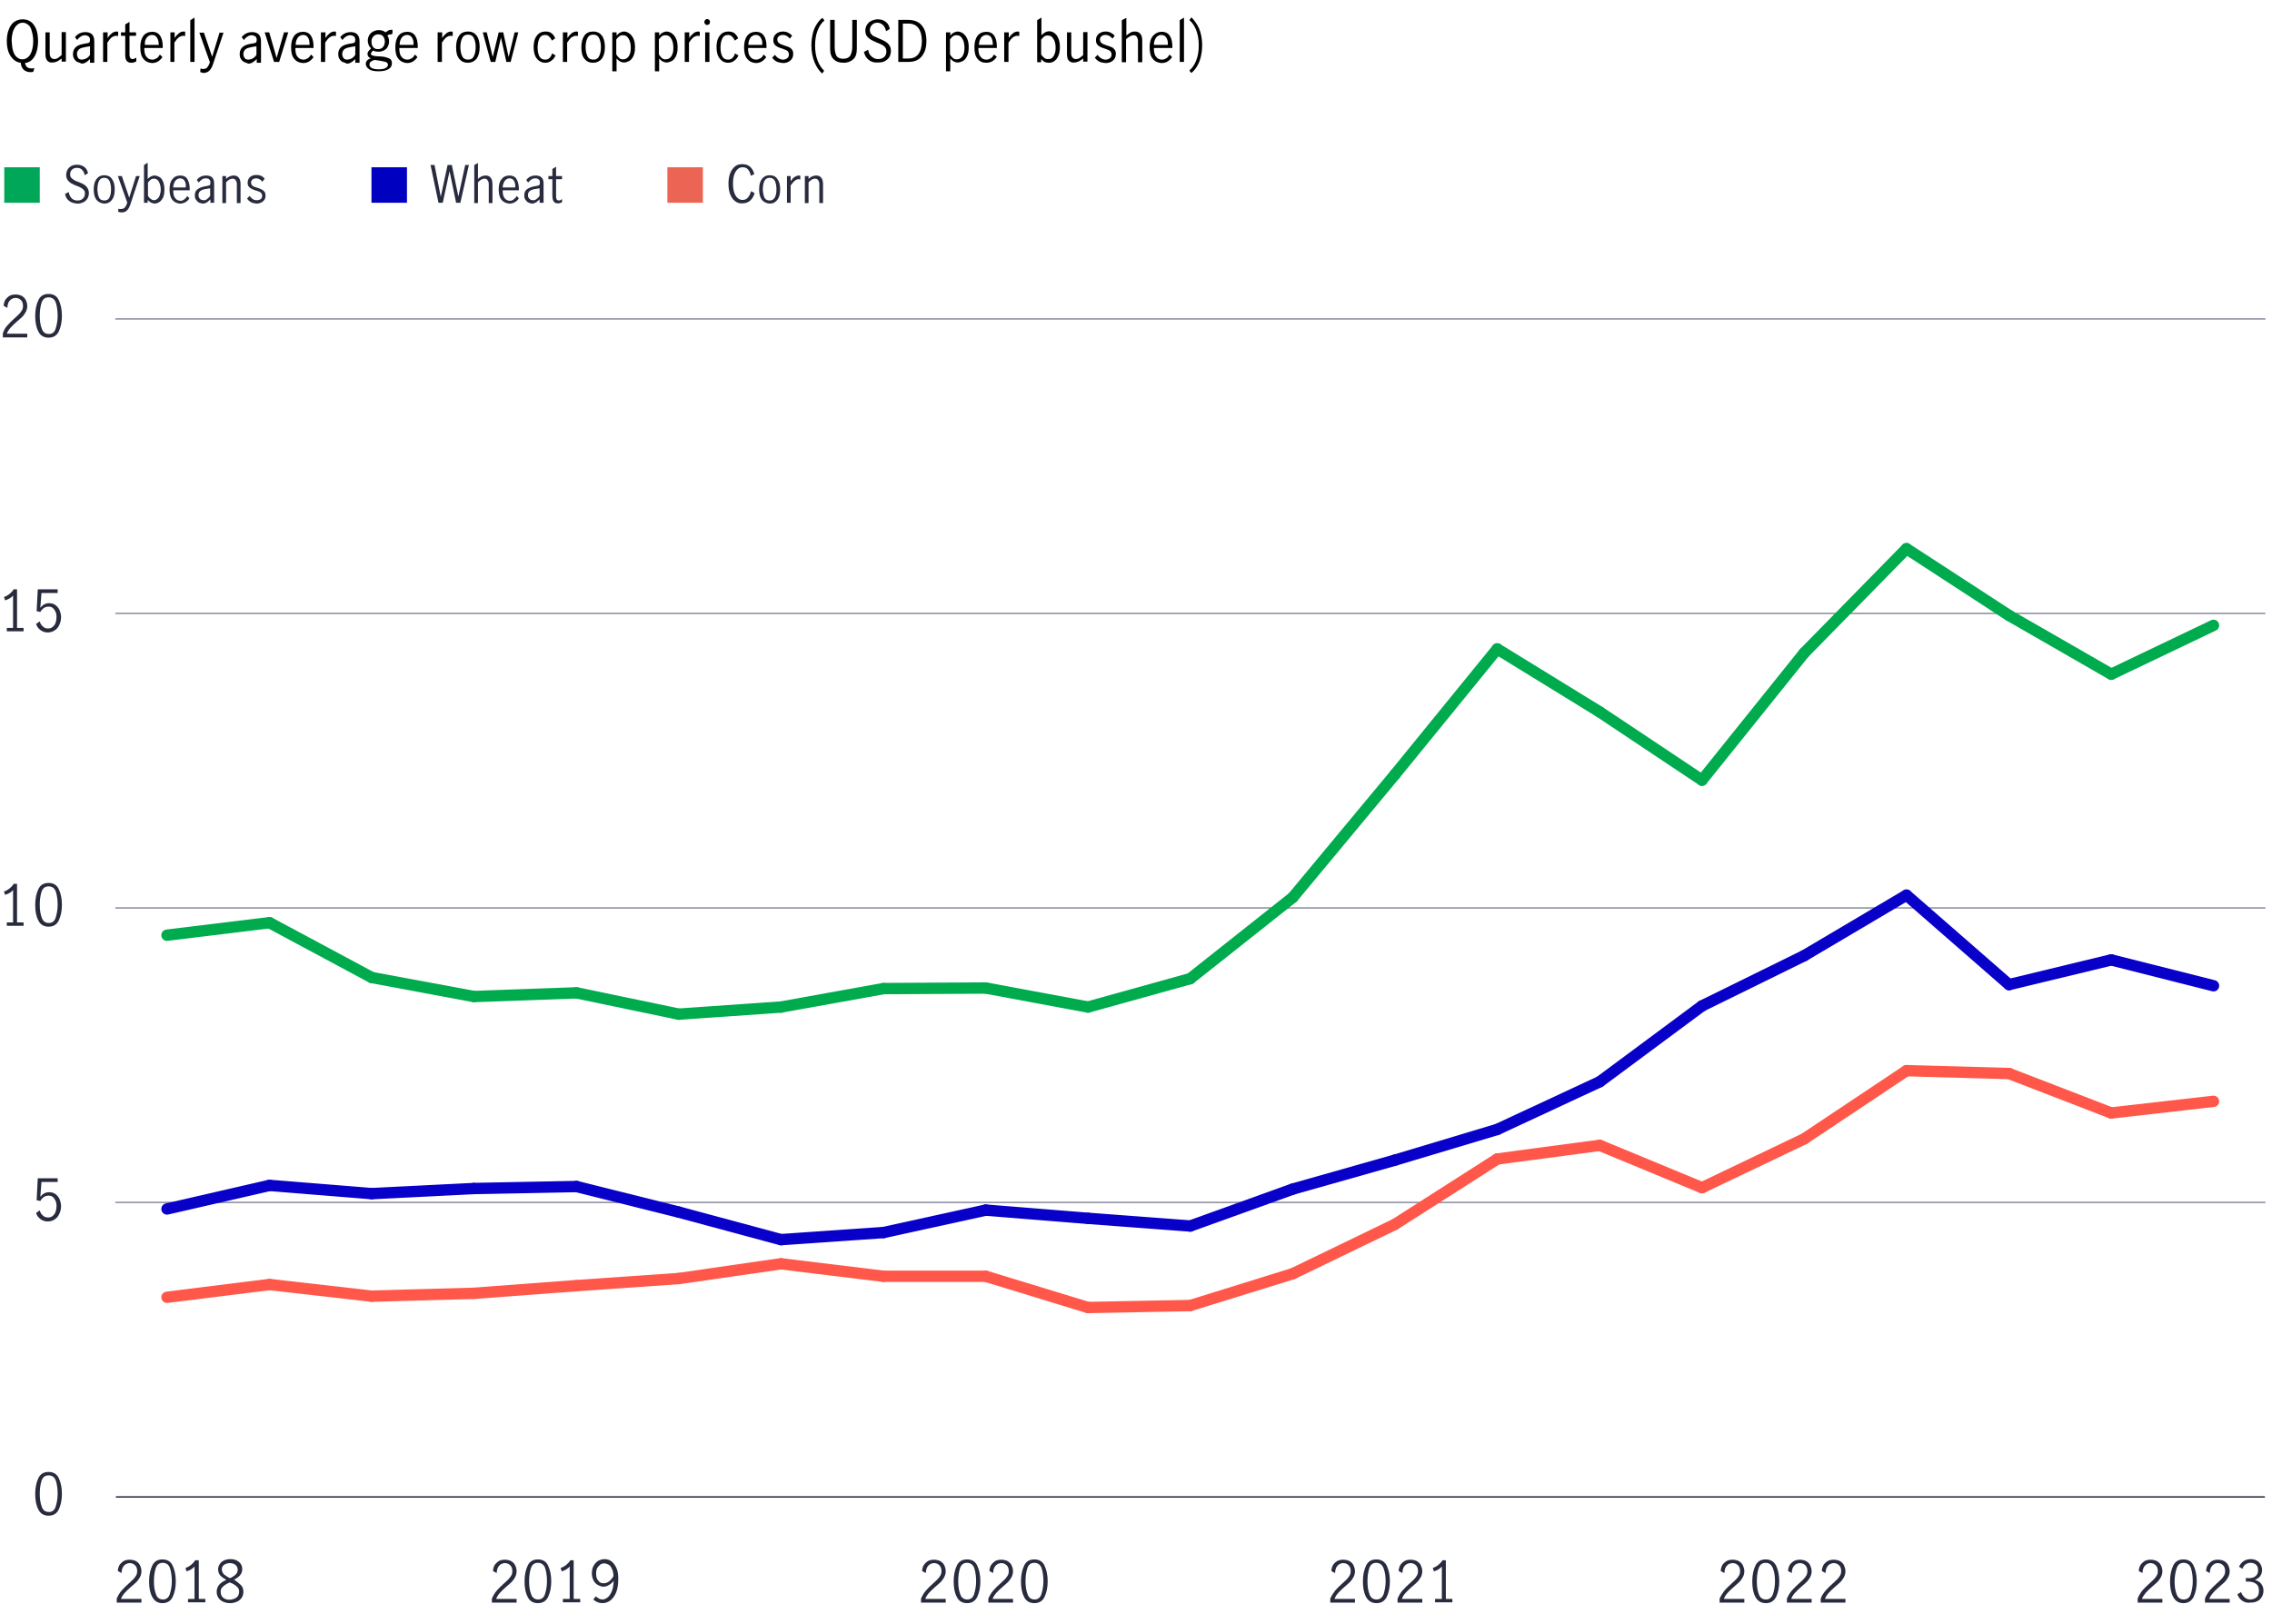 <?xml version="1.0" encoding="utf-8"?>
<!-- Generator: Adobe Illustrator 27.5.0, SVG Export Plug-In . SVG Version: 6.00 Build 0)  -->
<svg version="1.1" id="Layer_1" xmlns="http://www.w3.org/2000/svg" xmlns:xlink="http://www.w3.org/1999/xlink" x="0px" y="0px"
	 viewBox="0 0 800 571.8" style="enable-background:new 0 0 800 571.8;" xml:space="preserve">
<style type="text/css">
	.st0{enable-background:new    ;}
	.st1{fill:#00A758;}
	.st2{fill:#282B3E;}
	.st3{fill:#0000C1;}
	.st4{fill:#EC6453;}
	.st5{fill:none;stroke:#282B3E;stroke-width:0.5;stroke-miterlimit:10;}
	.st6{fill:none;stroke:#8E90A2;stroke-width:0.5;stroke-linecap:round;stroke-linejoin:round;}
	.st7{fill:none;stroke:#0800C9;stroke-width:4;stroke-linecap:round;stroke-linejoin:round;}
	.st8{fill:none;stroke:#00AB4E;stroke-width:4;stroke-linecap:round;stroke-miterlimit:10;}
	.st9{fill:none;stroke:#FF584A;stroke-width:4;stroke-linecap:round;stroke-miterlimit:10;}
</style>
<g id="Dots_only_for_scatter_chart">
	<g class="st0">
		<path class="st1" d="M13.9,71.4H1.5V58.9h12.5V71.4z"/>
	</g>
	<g class="st0">
		<path class="st2" d="M24.4,70.8c-0.8-0.6-1.3-1.4-1.5-2.5l1.3-0.7c0.1,0.9,0.5,1.6,1,2.2c0.6,0.6,1.3,0.8,2.1,0.8
			c0.8,0,1.4-0.2,1.9-0.7c0.5-0.4,0.7-1.1,0.7-1.8c0-0.5-0.1-0.9-0.4-1.2c-0.3-0.3-0.6-0.6-1-0.8s-0.9-0.5-1.6-0.7
			c-0.8-0.3-1.4-0.6-1.9-0.9c-0.5-0.3-0.9-0.7-1.2-1.1c-0.3-0.5-0.5-1.1-0.5-1.8c0-0.7,0.2-1.3,0.5-1.9c0.3-0.5,0.8-1,1.4-1.3
			c0.6-0.3,1.3-0.4,2-0.4c1,0,1.8,0.3,2.5,0.8c0.7,0.5,1.1,1.3,1.3,2.2l-1.2,0.7c-0.1-0.8-0.4-1.4-0.9-1.9c-0.5-0.5-1-0.7-1.8-0.7
			c-0.7,0-1.3,0.2-1.7,0.6c-0.5,0.4-0.7,1-0.7,1.7c0,0.5,0.1,0.9,0.4,1.2c0.3,0.3,0.6,0.6,1,0.8c0.4,0.2,0.9,0.5,1.6,0.7
			c0.8,0.3,1.4,0.6,1.9,0.9c0.5,0.3,0.9,0.7,1.2,1.2s0.5,1.1,0.5,1.8c0,0.7-0.2,1.4-0.5,1.9s-0.8,1-1.4,1.3
			c-0.6,0.3-1.3,0.5-2.2,0.5C26.1,71.6,25.1,71.3,24.4,70.8z"/>
		<path class="st2" d="M34,70.4c-0.7-0.9-1-2.1-1-3.7c0-1.6,0.3-2.8,1-3.7c0.7-0.9,1.6-1.3,2.7-1.3c1.2,0,2.1,0.4,2.7,1.3
			c0.7,0.9,1,2.1,1,3.7c0,1.6-0.3,2.8-1,3.7c-0.7,0.9-1.6,1.3-2.7,1.3C35.6,71.6,34.7,71.2,34,70.4z M38.6,69.4
			c0.4-0.8,0.5-1.7,0.5-2.8c0-1.1-0.2-2-0.5-2.8c-0.4-0.8-1-1.2-1.9-1.2c-0.9,0-1.5,0.4-1.9,1.2c-0.3,0.8-0.5,1.7-0.5,2.8
			c0,1.1,0.2,2,0.5,2.8c0.3,0.8,1,1.2,1.9,1.2C37.6,70.6,38.3,70.2,38.6,69.4z"/>
		<path class="st2" d="M41.6,74.6l0.1-1.1c0.3,0.1,0.5,0.1,0.8,0.1c0.7,0,1.2-0.2,1.5-0.6c0.3-0.4,0.6-0.9,0.8-1.7L41.5,62h1.4
			l2.6,7.6h0l2.4-7.6h1.3l-3.3,10c-0.3,0.9-0.7,1.6-1.2,2.1c-0.5,0.5-1.1,0.7-2,0.7C42.3,74.7,42,74.7,41.6,74.6z"/>
	</g>
	<g class="st0">
		<path class="st2" d="M53.1,71.3c-0.4-0.2-0.7-0.5-1.1-0.9v1h-1.3V58.1l1.3-0.8V63c0.8-0.8,1.6-1.2,2.4-1.2c0.6,0,1.1,0.2,1.7,0.5
			s1,0.9,1.3,1.6s0.5,1.7,0.5,2.9c0,1.2-0.2,2.1-0.5,2.8c-0.4,0.7-0.8,1.3-1.4,1.6c-0.5,0.3-1.1,0.5-1.6,0.5
			C53.9,71.6,53.5,71.5,53.1,71.3z M55.3,70.1c0.4-0.3,0.7-0.7,0.9-1.2c0.2-0.6,0.4-1.3,0.4-2.1c0-1-0.2-1.9-0.6-2.7
			c-0.4-0.8-1-1.2-1.8-1.2c-0.4,0-0.8,0.1-1.2,0.4c-0.4,0.3-0.6,0.6-0.9,1v4.6c0.2,0.4,0.5,0.8,0.9,1.1s0.8,0.5,1.2,0.5
			S54.9,70.4,55.3,70.1z"/>
	</g>
	<g class="st0">
		<path class="st2" d="M60.7,70.4c-0.7-0.9-1-2.1-1-3.7c0-1.6,0.3-2.8,1-3.6c0.7-0.9,1.6-1.3,2.8-1.3c1.1,0,2,0.4,2.5,1.3
			s0.8,2,0.8,3.4c0,0.2,0,0.3,0,0.5H61c0,1.3,0.2,2.2,0.7,2.8c0.5,0.6,1.1,0.9,1.9,0.9c0.5,0,0.9-0.2,1.3-0.5s0.8-0.7,1-1.2l0.8,0.8
			c-0.3,0.6-0.8,1-1.4,1.4c-0.6,0.3-1.2,0.5-2,0.5C62.3,71.6,61.4,71.2,60.7,70.4z M65,63.7c-0.3-0.6-0.9-0.9-1.6-0.9
			c-0.5,0-0.9,0.2-1.3,0.5s-0.6,0.7-0.8,1.2c-0.2,0.5-0.3,1-0.3,1.5h4.4C65.5,65,65.4,64.3,65,63.7z"/>
		<path class="st2" d="M70,71.3c-0.4-0.2-0.7-0.6-1-1c-0.3-0.4-0.4-0.9-0.4-1.5c0-1,0.3-1.7,1-2.2c0.7-0.5,1.7-0.9,3.2-1.1
			c0.5-0.1,0.9-0.2,1-0.3c0.2-0.1,0.3-0.4,0.3-0.9c0-0.5-0.1-0.9-0.4-1.1c-0.3-0.3-0.7-0.4-1.2-0.4s-1,0.1-1.4,0.4
			c-0.4,0.3-0.8,0.6-1.1,1.1l-0.7-0.9c0.8-1.1,1.9-1.6,3.3-1.6c0.9,0,1.6,0.2,2.1,0.7c0.5,0.5,0.7,1.2,0.7,2.1v6.8h-1.3v-1.2
			c-0.5,0.5-0.9,0.8-1.3,1.1c-0.4,0.2-0.9,0.4-1.4,0.4C70.9,71.6,70.4,71.5,70,71.3z M72.9,70.1c0.4-0.3,0.8-0.7,1.1-1.1v-2.7h0
			l-1.2,0.2c-1,0.1-1.8,0.4-2.2,0.7c-0.5,0.4-0.7,0.9-0.7,1.5c0,0.6,0.2,1,0.5,1.3c0.3,0.3,0.7,0.5,1.3,0.5
			C72.1,70.6,72.5,70.4,72.9,70.1z"/>
		<path class="st2" d="M79.6,62v1c0.4-0.4,0.8-0.7,1.3-0.9c0.4-0.2,0.9-0.3,1.4-0.3c0.7,0,1.3,0.2,1.7,0.7c0.4,0.4,0.7,1.2,0.7,2.3
			v6.7h-1.3v-6.7c0-0.5-0.1-0.9-0.4-1.3c-0.2-0.4-0.6-0.6-1.1-0.6c-0.7,0-1.5,0.4-2.3,1.3v7.3h-1.3V62H79.6z"/>
		<path class="st2" d="M88.4,71.2c-0.6-0.3-1-0.7-1.4-1.3l0.9-0.9c0.3,0.4,0.6,0.8,1.1,1.1c0.4,0.3,0.9,0.4,1.4,0.4
			c0.5,0,1-0.1,1.4-0.4c0.4-0.3,0.5-0.7,0.5-1.2c0-0.3-0.1-0.6-0.3-0.9c-0.2-0.2-0.4-0.4-0.7-0.5c-0.3-0.1-0.7-0.3-1.2-0.4
			c-0.6-0.2-1.1-0.4-1.5-0.6c-0.4-0.2-0.7-0.4-1-0.8c-0.3-0.3-0.4-0.8-0.4-1.4c0-0.8,0.3-1.5,0.9-2c0.6-0.5,1.3-0.7,2.2-0.7
			c0.6,0,1.1,0.1,1.6,0.3c0.5,0.2,0.9,0.6,1.3,1L92.4,64c-0.6-0.8-1.4-1.2-2.2-1.2c-0.5,0-0.9,0.1-1.3,0.4c-0.3,0.3-0.5,0.6-0.5,1.1
			c0,0.3,0.1,0.6,0.3,0.9c0.2,0.2,0.4,0.4,0.7,0.5s0.7,0.3,1.2,0.4c0.6,0.2,1.1,0.4,1.5,0.6c0.4,0.2,0.7,0.4,1,0.8
			c0.3,0.3,0.4,0.8,0.4,1.4c0,0.9-0.3,1.5-0.9,2s-1.4,0.8-2.3,0.8C89.6,71.6,89,71.5,88.4,71.2z"/>
	</g>
	<g class="st0">
		<path class="st3" d="M143.3,71.4h-12.5V58.9h12.5V71.4z"/>
	</g>
	<g class="st0">
		<path class="st2" d="M151.6,58.1h1.4l2.2,11.2h0l2.4-11.2h1.5l2.3,11.1h0l2.4-11.1h1.3l-3,13.3h-1.5l-2.3-11.1h0l-2.4,11.1h-1.5
			L151.6,58.1z"/>
		<path class="st2" d="M168.3,57.4V63c0.4-0.4,0.8-0.7,1.3-0.9c0.4-0.2,0.9-0.3,1.4-0.3c0.7,0,1.3,0.2,1.7,0.7
			c0.4,0.4,0.7,1.2,0.7,2.3v6.7h-1.3v-6.7c0-0.5-0.1-0.9-0.4-1.3c-0.2-0.4-0.6-0.6-1.1-0.6c-0.7,0-1.5,0.4-2.3,1.3v7.3H167V58.1
			L168.3,57.4z"/>
		<path class="st2" d="M176.6,70.4c-0.7-0.9-1-2.1-1-3.7c0-1.6,0.3-2.8,1-3.6c0.7-0.9,1.6-1.3,2.8-1.3c1.1,0,2,0.4,2.5,1.3
			s0.8,2,0.8,3.4c0,0.2,0,0.3,0,0.5H177c0,1.3,0.2,2.2,0.7,2.8c0.5,0.6,1.1,0.9,1.9,0.9c0.5,0,0.9-0.2,1.3-0.5s0.8-0.7,1-1.2
			l0.8,0.8c-0.3,0.6-0.8,1-1.4,1.4c-0.6,0.3-1.2,0.5-2,0.5C178.3,71.6,177.3,71.2,176.6,70.4z M181,63.7c-0.3-0.6-0.9-0.9-1.6-0.9
			c-0.5,0-0.9,0.2-1.3,0.5s-0.6,0.7-0.8,1.2c-0.2,0.5-0.3,1-0.3,1.5h4.4C181.5,65,181.3,64.3,181,63.7z"/>
		<path class="st2" d="M186,71.3c-0.4-0.2-0.7-0.6-1-1c-0.3-0.4-0.4-0.9-0.4-1.5c0-1,0.3-1.7,1-2.2c0.7-0.5,1.7-0.9,3.2-1.1
			c0.5-0.1,0.9-0.2,1-0.3c0.2-0.1,0.3-0.4,0.3-0.9c0-0.5-0.1-0.9-0.4-1.1c-0.3-0.3-0.7-0.4-1.2-0.4s-1,0.1-1.4,0.4
			c-0.4,0.3-0.8,0.6-1.1,1.1l-0.7-0.9c0.8-1.1,1.9-1.6,3.3-1.6c0.9,0,1.6,0.2,2.1,0.7c0.5,0.5,0.7,1.2,0.7,2.1v6.8H190v-1.2
			c-0.5,0.5-0.9,0.8-1.3,1.1c-0.4,0.2-0.9,0.4-1.4,0.4C186.8,71.6,186.4,71.5,186,71.3z M188.9,70.1c0.4-0.3,0.8-0.7,1.1-1.1v-2.7h0
			l-1.2,0.2c-1,0.1-1.8,0.4-2.2,0.7c-0.5,0.4-0.7,0.9-0.7,1.5c0,0.6,0.2,1,0.5,1.3c0.3,0.3,0.7,0.5,1.3,0.5
			C188,70.6,188.5,70.4,188.9,70.1z"/>
		<path class="st2" d="M195,71c-0.3-0.4-0.5-1.1-0.5-2.1v-5.8h-1.4V62h1.4v-2.5l1.3-0.8V62h2.1v1.1h-2.1v6.1c0,0.9,0.3,1.4,1,1.4
			c0.3,0,0.7-0.2,1.1-0.5l0,1.1c-0.5,0.3-1,0.4-1.5,0.4C195.8,71.6,195.3,71.4,195,71z"/>
	</g>
	<g class="st0">
		<path class="st4" d="M247.5,71.4H235V58.9h12.5V71.4z"/>
	</g>
	<g class="st0">
		<path class="st2" d="M258.8,70.8c-0.8-0.6-1.3-1.4-1.7-2.4c-0.4-1-0.6-2.3-0.6-3.7c0-1.4,0.2-2.7,0.6-3.7s1-1.8,1.7-2.4
			c0.7-0.6,1.6-0.8,2.6-0.8c1.1,0,2,0.3,2.7,0.9c0.7,0.6,1.2,1.5,1.5,2.6l-1.2,0.6c-0.2-0.9-0.5-1.6-1-2.2c-0.5-0.6-1.1-0.8-1.9-0.8
			c-0.7,0-1.3,0.2-1.8,0.7c-0.5,0.5-0.9,1.1-1.2,2s-0.4,1.9-0.4,3.1c0,1.1,0.1,2.1,0.4,3s0.7,1.6,1.2,2c0.5,0.5,1.1,0.7,1.8,0.7
			c0.8,0,1.4-0.3,1.9-0.9c0.5-0.6,0.8-1.3,1.1-2.2l1.2,0.7c-0.3,1.1-0.8,1.9-1.5,2.6c-0.7,0.6-1.6,1-2.7,1
			C260.4,71.7,259.6,71.4,258.8,70.8z"/>
		<path class="st2" d="M268.3,70.4c-0.7-0.9-1-2.1-1-3.7c0-1.6,0.3-2.8,1-3.7c0.7-0.9,1.6-1.3,2.7-1.3c1.2,0,2.1,0.4,2.7,1.3
			c0.7,0.9,1,2.1,1,3.7c0,1.6-0.3,2.8-1,3.7c-0.7,0.9-1.6,1.3-2.7,1.3C269.9,71.6,269,71.2,268.3,70.4z M272.9,69.4
			c0.4-0.8,0.5-1.7,0.5-2.8c0-1.1-0.2-2-0.5-2.8c-0.4-0.8-1-1.2-1.9-1.2c-0.9,0-1.5,0.4-1.9,1.2c-0.3,0.8-0.5,1.7-0.5,2.8
			c0,1.1,0.2,2,0.5,2.8c0.3,0.8,1,1.2,1.9,1.2C271.9,70.6,272.5,70.2,272.9,69.4z"/>
		<path class="st2" d="M278.4,62v1.8c0.5-0.7,0.9-1.2,1.4-1.5s1-0.5,1.5-0.5c0.2,0,0.3,0,0.5,0.1v1.3c-0.2,0-0.4-0.1-0.6-0.1
			c-0.5,0-0.9,0.2-1.3,0.5s-0.9,0.9-1.5,1.7v6.1h-1.3V62H278.4z"/>
		<path class="st2" d="M284.7,62v1c0.4-0.4,0.8-0.7,1.3-0.9c0.4-0.2,0.9-0.3,1.4-0.3c0.7,0,1.3,0.2,1.7,0.7c0.4,0.4,0.7,1.2,0.7,2.3
			v6.7h-1.3v-6.7c0-0.5-0.1-0.9-0.4-1.3c-0.2-0.4-0.6-0.6-1.1-0.6c-0.7,0-1.5,0.4-2.3,1.3v7.3h-1.3V62H284.7z"/>
	</g>
	<g class="st0">
		<path class="st2" d="M13.5,531.5c-0.8-1.5-1.1-3.3-1.1-5.5c0-2.2,0.4-4,1.1-5.5c0.7-1.5,1.9-2.2,3.6-2.2c1.7,0,2.9,0.7,3.6,2.2
			c0.7,1.5,1.1,3.3,1.1,5.5c0,2.2-0.4,4-1.1,5.5s-2,2.2-3.6,2.2S14.2,533,13.5,531.5z M19.6,530.5c0.4-1.3,0.7-2.8,0.7-4.5
			c0-1.7-0.2-3.2-0.6-4.5c-0.4-1.3-1.3-2-2.6-2c-1.3,0-2.1,0.7-2.5,2c-0.4,1.3-0.6,2.8-0.6,4.5c0,1.7,0.2,3.2,0.7,4.5
			c0.4,1.3,1.3,1.9,2.5,1.9C18.4,532.4,19.2,531.8,19.6,530.5z"/>
	</g>
	<g class="st0">
		<path class="st2" d="M14.3,429.3c-0.7-0.5-1.3-1.2-1.6-2.2l1.3-0.9c0.2,0.8,0.6,1.4,1.1,1.8c0.5,0.5,1.1,0.7,1.8,0.7
			c0.7,0,1.3-0.2,1.7-0.6c0.5-0.4,0.8-0.9,1-1.5c0.2-0.6,0.3-1.2,0.3-1.9c0-0.8-0.1-1.4-0.4-2c-0.3-0.6-0.6-1-1-1.3
			c-0.4-0.3-0.9-0.4-1.5-0.4c-0.6,0-1.1,0.2-1.6,0.5c-0.5,0.4-0.9,0.8-1.2,1.4l-1.3-0.3l0.4-7.7h7v1.3h-5.7l-0.4,5.2
			c0.9-1.1,1.9-1.6,3.1-1.6c0.9,0,1.6,0.2,2.3,0.7c0.6,0.5,1.1,1.1,1.4,1.8c0.3,0.8,0.5,1.6,0.5,2.4c0,1-0.2,1.8-0.6,2.7
			s-0.9,1.5-1.7,2c-0.7,0.5-1.6,0.7-2.5,0.7C15.9,430.1,15,429.8,14.3,429.3z"/>
	</g>
	<g class="st0">
		<path class="st2" d="M4.6,324.8v-11.4c-0.6,0.7-1.5,1.3-2.8,1.7l-0.4-1.2c0.7-0.2,1.4-0.6,2-1.1c0.6-0.5,1.1-1,1.4-1.6h1.2v13.6
			h2.3v1.2H2.4v-1.2H4.6z"/>
		<path class="st2" d="M13.5,324.1c-0.8-1.5-1.1-3.3-1.1-5.5c0-2.2,0.4-4,1.1-5.5c0.7-1.5,1.9-2.2,3.6-2.2c1.7,0,2.9,0.7,3.6,2.2
			c0.7,1.5,1.1,3.3,1.1,5.5c0,2.2-0.4,4-1.1,5.5s-2,2.2-3.6,2.2S14.2,325.6,13.5,324.1z M19.6,323.1c0.4-1.3,0.7-2.8,0.7-4.5
			c0-1.7-0.2-3.2-0.6-4.5c-0.4-1.3-1.3-2-2.6-2c-1.3,0-2.1,0.7-2.5,2c-0.4,1.3-0.6,2.8-0.6,4.5c0,1.7,0.2,3.2,0.7,4.5
			c0.4,1.3,1.3,1.9,2.5,1.9C18.4,325,19.2,324.4,19.6,323.1z"/>
	</g>
	<g class="st0">
		<path class="st2" d="M4.6,221.1v-11.4c-0.6,0.7-1.5,1.3-2.8,1.7l-0.4-1.2c0.7-0.2,1.4-0.6,2-1.1c0.6-0.5,1.1-1,1.4-1.6h1.2v13.6
			h2.3v1.2H2.4v-1.2H4.6z"/>
		<path class="st2" d="M14.3,221.9c-0.7-0.5-1.3-1.2-1.6-2.2l1.3-0.9c0.2,0.8,0.6,1.4,1.1,1.8c0.5,0.5,1.1,0.7,1.8,0.7
			c0.7,0,1.3-0.2,1.7-0.6c0.5-0.4,0.8-0.9,1-1.5c0.2-0.6,0.3-1.2,0.3-1.9c0-0.8-0.1-1.4-0.4-2c-0.3-0.6-0.6-1-1-1.3
			c-0.4-0.3-0.9-0.4-1.5-0.4c-0.6,0-1.1,0.2-1.6,0.5c-0.5,0.4-0.9,0.8-1.2,1.4l-1.3-0.3l0.4-7.7h7v1.3h-5.7l-0.4,5.2
			c0.9-1.1,1.9-1.6,3.1-1.6c0.9,0,1.6,0.2,2.3,0.7c0.6,0.5,1.1,1.1,1.4,1.8c0.3,0.8,0.5,1.6,0.5,2.4c0,1-0.2,1.8-0.6,2.7
			s-0.9,1.5-1.7,2c-0.7,0.5-1.6,0.7-2.5,0.7C15.9,222.7,15,222.4,14.3,221.9z"/>
	</g>
	<g class="st0">
		<path class="st2" d="M2.6,114.6c0.7-0.8,1.5-1.6,2.5-2.5c0.7-0.6,1.2-1.1,1.6-1.5c0.4-0.4,0.7-0.8,1-1.3c0.3-0.5,0.4-1,0.4-1.6
			c0-0.8-0.2-1.5-0.7-2c-0.5-0.5-1.1-0.8-1.9-0.8c-0.6,0-1.1,0.2-1.6,0.5c-0.4,0.3-0.8,0.8-1,1.3s-0.3,1.1-0.3,1.7l-1.3-0.7
			c0-0.7,0.2-1.4,0.5-2c0.4-0.6,0.9-1.1,1.5-1.5c0.7-0.4,1.4-0.5,2.2-0.5c0.8,0,1.6,0.2,2.2,0.5c0.6,0.4,1.1,0.8,1.4,1.5
			c0.3,0.6,0.5,1.3,0.5,2.1c0,0.7-0.2,1.4-0.5,2c-0.3,0.6-0.7,1.1-1.1,1.6c-0.5,0.5-1.1,1-1.9,1.7c-0.9,0.8-1.7,1.5-2.3,2.2
			c-0.6,0.6-1.1,1.4-1.4,2.2h7.2v1.3H1v-1.4C1.4,116.2,1.9,115.3,2.6,114.6z"/>
		<path class="st2" d="M13.5,116.7c-0.8-1.5-1.1-3.3-1.1-5.5c0-2.2,0.4-4,1.1-5.5c0.7-1.5,1.9-2.2,3.6-2.2c1.7,0,2.9,0.7,3.6,2.2
			c0.7,1.5,1.1,3.3,1.1,5.5c0,2.2-0.4,4-1.1,5.5s-2,2.2-3.6,2.2S14.2,118.2,13.5,116.7z M19.6,115.7c0.4-1.3,0.7-2.8,0.7-4.5
			c0-1.7-0.2-3.2-0.6-4.5c-0.4-1.3-1.3-2-2.6-2c-1.3,0-2.1,0.7-2.5,2c-0.4,1.3-0.6,2.8-0.6,4.5c0,1.7,0.2,3.2,0.7,4.5
			c0.4,1.3,1.3,1.9,2.5,1.9C18.4,117.6,19.2,117,19.6,115.7z"/>
	</g>
	<line class="st5" x1="40.8" y1="527.1" x2="797.5" y2="527.1"/>
	<line class="st6" x1="40.8" y1="423.4" x2="797.5" y2="423.4"/>
	<line class="st6" x1="40.8" y1="319.7" x2="797.5" y2="319.7"/>
	<line class="st6" x1="40.8" y1="216" x2="797.5" y2="216"/>
	<line class="st6" x1="40.8" y1="112.3" x2="797.5" y2="112.3"/>
	<line class="st7" x1="94.9" y1="417.4" x2="58.8" y2="425.7"/>
	<line class="st7" x1="130.9" y1="420.3" x2="94.9" y2="417.4"/>
	<line class="st7" x1="166.9" y1="418.5" x2="130.9" y2="420.3"/>
	<line class="st7" x1="203" y1="417.8" x2="166.9" y2="418.5"/>
	<line class="st7" x1="239" y1="426.8" x2="203" y2="417.8"/>
	<line class="st7" x1="275" y1="436.5" x2="239" y2="426.8"/>
	<line class="st7" x1="311.1" y1="434" x2="275" y2="436.5"/>
	<line class="st7" x1="347.1" y1="426.1" x2="311.1" y2="434"/>
	<line class="st7" x1="383.1" y1="429" x2="347.1" y2="426.1"/>
	<line class="st7" x1="419.1" y1="431.7" x2="383.1" y2="429"/>
	<line class="st7" x1="455.2" y1="418.7" x2="419.1" y2="431.7"/>
	<line class="st7" x1="491.2" y1="408.5" x2="455.2" y2="418.7"/>
	<line class="st7" x1="527.2" y1="397.7" x2="491.2" y2="408.5"/>
	<line class="st7" x1="563.3" y1="380.9" x2="527.2" y2="397.7"/>
	<line class="st7" x1="599.3" y1="354.2" x2="563.3" y2="380.9"/>
	<line class="st7" x1="635.3" y1="336.5" x2="599.3" y2="354.2"/>
	<line class="st7" x1="671.3" y1="315.2" x2="635.3" y2="336.5"/>
	<line class="st7" x1="707.4" y1="346.7" x2="671.3" y2="315.2"/>
	<line class="st7" x1="743.4" y1="338" x2="707.4" y2="346.7"/>
	<line class="st7" x1="779.4" y1="347.1" x2="743.4" y2="338"/>
	<line class="st8" x1="94.9" y1="324.9" x2="58.8" y2="329.3"/>
	<line class="st8" x1="130.9" y1="344.2" x2="94.9" y2="324.9"/>
	<line class="st8" x1="166.9" y1="350.9" x2="130.9" y2="344.2"/>
	<line class="st8" x1="203" y1="349.6" x2="166.9" y2="350.9"/>
	<line class="st8" x1="239" y1="357.1" x2="203" y2="349.6"/>
	<line class="st8" x1="275" y1="354.6" x2="239" y2="357.1"/>
	<line class="st8" x1="311.1" y1="348.1" x2="275" y2="354.6"/>
	<line class="st8" x1="347.1" y1="347.9" x2="311.1" y2="348.1"/>
	<line class="st8" x1="383.1" y1="354.6" x2="347.1" y2="347.9"/>
	<line class="st8" x1="419.1" y1="344.6" x2="383.1" y2="354.6"/>
	<line class="st8" x1="455.2" y1="316" x2="419.1" y2="344.6"/>
	<line class="st8" x1="491.2" y1="272.7" x2="455.2" y2="316"/>
	<line class="st8" x1="527.2" y1="228.5" x2="491.2" y2="272.7"/>
	<line class="st8" x1="563.3" y1="250.7" x2="527.2" y2="228.5"/>
	<line class="st8" x1="599.3" y1="274.7" x2="563.3" y2="250.7"/>
	<line class="st8" x1="635.3" y1="229.9" x2="599.3" y2="274.7"/>
	<line class="st8" x1="671.3" y1="193.2" x2="635.3" y2="229.9"/>
	<line class="st8" x1="707.4" y1="216.7" x2="671.3" y2="193.2"/>
	<line class="st8" x1="743.4" y1="237.4" x2="707.4" y2="216.7"/>
	<line class="st8" x1="779.4" y1="220.2" x2="743.4" y2="237.4"/>
	<line class="st9" x1="94.9" y1="452.3" x2="58.8" y2="456.8"/>
	<line class="st9" x1="130.9" y1="456.4" x2="94.9" y2="452.3"/>
	<line class="st9" x1="166.9" y1="455.4" x2="130.9" y2="456.4"/>
	<line class="st9" x1="203" y1="452.7" x2="166.9" y2="455.4"/>
	<line class="st9" x1="239" y1="450.2" x2="203" y2="452.7"/>
	<line class="st9" x1="275" y1="445" x2="239" y2="450.2"/>
	<line class="st9" x1="311.1" y1="449.4" x2="275" y2="445"/>
	<line class="st9" x1="347.1" y1="449.4" x2="311.1" y2="449.4"/>
	<line class="st9" x1="383.1" y1="460.4" x2="347.1" y2="449.4"/>
	<line class="st9" x1="419.1" y1="459.7" x2="383.1" y2="460.4"/>
	<line class="st9" x1="455.2" y1="448.5" x2="419.1" y2="459.7"/>
	<line class="st9" x1="491.2" y1="431.1" x2="455.2" y2="448.5"/>
	<line class="st9" x1="527.2" y1="408.1" x2="491.2" y2="431.1"/>
	<line class="st9" x1="563.3" y1="403.3" x2="527.2" y2="408.1"/>
	<line class="st9" x1="599.3" y1="418.2" x2="563.3" y2="403.3"/>
	<line class="st9" x1="635.3" y1="401" x2="599.3" y2="418.2"/>
	<line class="st9" x1="671.3" y1="377" x2="635.3" y2="401"/>
	<line class="st9" x1="707.4" y1="378" x2="671.3" y2="377"/>
	<line class="st9" x1="743.4" y1="391.9" x2="707.4" y2="378"/>
	<line class="st9" x1="779.4" y1="387.8" x2="743.4" y2="391.9"/>
	<g class="st0">
		<path class="st2" d="M754.3,560.1c0.7-0.8,1.5-1.6,2.5-2.5c0.7-0.6,1.2-1.1,1.6-1.5c0.4-0.4,0.7-0.8,1-1.3c0.3-0.5,0.4-1,0.4-1.6
			c0-0.8-0.2-1.5-0.7-2c-0.5-0.5-1.1-0.8-1.9-0.8c-0.6,0-1.1,0.2-1.5,0.5c-0.4,0.3-0.8,0.8-1,1.3s-0.3,1.1-0.3,1.7l-1.3-0.7
			c0-0.7,0.2-1.4,0.5-2c0.4-0.6,0.9-1.1,1.5-1.5c0.7-0.4,1.4-0.5,2.2-0.5c0.8,0,1.6,0.2,2.2,0.5c0.6,0.4,1.1,0.8,1.4,1.5
			c0.3,0.6,0.5,1.3,0.5,2.1c0,0.7-0.2,1.4-0.5,2c-0.3,0.6-0.7,1.1-1.1,1.6c-0.5,0.5-1.1,1-1.9,1.7c-0.9,0.8-1.7,1.5-2.3,2.2
			s-1.1,1.4-1.4,2.2h7.2v1.3h-8.7v-1.4C753.1,561.8,753.7,560.9,754.3,560.1z"/>
		<path class="st2" d="M765.2,562.3c-0.8-1.5-1.1-3.3-1.1-5.5c0-2.2,0.4-4,1.1-5.5c0.7-1.5,1.9-2.2,3.6-2.2c1.7,0,2.9,0.7,3.6,2.2
			c0.7,1.5,1.1,3.3,1.1,5.5c0,2.2-0.4,4-1.1,5.5c-0.8,1.5-2,2.2-3.6,2.2S766,563.8,765.2,562.3z M771.4,561.3
			c0.4-1.3,0.7-2.8,0.7-4.5c0-1.7-0.2-3.2-0.6-4.5c-0.4-1.3-1.3-2-2.6-2c-1.3,0-2.1,0.7-2.5,2c-0.4,1.3-0.7,2.8-0.7,4.5
			c0,1.7,0.2,3.2,0.7,4.5c0.4,1.3,1.3,1.9,2.5,1.9C770.1,563.2,771,562.6,771.4,561.3z"/>
		<path class="st2" d="M778,560.1c0.7-0.8,1.5-1.6,2.5-2.5c0.7-0.6,1.2-1.1,1.6-1.5c0.4-0.4,0.7-0.8,1-1.3c0.3-0.5,0.4-1,0.4-1.6
			c0-0.8-0.2-1.5-0.7-2c-0.5-0.5-1.1-0.8-1.9-0.8c-0.6,0-1.1,0.2-1.5,0.5c-0.4,0.3-0.8,0.8-1,1.3s-0.3,1.1-0.3,1.7l-1.3-0.7
			c0-0.7,0.2-1.4,0.5-2c0.4-0.6,0.9-1.1,1.5-1.5c0.7-0.4,1.4-0.5,2.2-0.5c0.8,0,1.6,0.2,2.2,0.5c0.6,0.4,1.1,0.8,1.4,1.5
			c0.3,0.6,0.5,1.3,0.5,2.1c0,0.7-0.2,1.4-0.5,2c-0.3,0.6-0.7,1.1-1.1,1.6c-0.5,0.5-1.1,1-1.9,1.7c-0.9,0.8-1.7,1.5-2.3,2.2
			s-1.1,1.4-1.4,2.2h7.2v1.3h-8.7v-1.4C776.8,561.8,777.4,560.9,778,560.1z"/>
		<path class="st2" d="M789.6,563.7c-0.8-0.5-1.4-1.3-1.8-2.3l1.3-0.8c0.3,0.8,0.7,1.4,1.3,1.9s1.2,0.7,2,0.7c0.9,0,1.6-0.3,2.2-0.8
			c0.6-0.5,0.8-1.3,0.8-2.2c0-1.2-0.3-2-1-2.5c-0.7-0.5-1.6-0.8-2.8-0.8c-0.4,0-0.6,0-0.8,0v-1.3c0.3,0.1,0.7,0.1,1.1,0.1
			c1.1,0,1.9-0.3,2.4-0.8c0.6-0.5,0.8-1.2,0.8-2c0-0.8-0.2-1.5-0.7-1.9c-0.5-0.5-1.2-0.7-2-0.7c-0.7,0-1.2,0.2-1.8,0.6
			c-0.5,0.4-0.8,0.9-1,1.5l-1.2-0.7c0.3-0.8,0.9-1.5,1.6-2c0.8-0.5,1.6-0.7,2.6-0.7c0.8,0,1.4,0.2,2,0.5c0.6,0.3,1.1,0.8,1.4,1.4
			c0.3,0.6,0.5,1.2,0.5,1.9c0,0.8-0.2,1.5-0.6,2.1c-0.4,0.6-1,1-1.9,1.4c0.9,0.3,1.7,0.7,2.2,1.4s0.8,1.4,0.8,2.3
			c0,0.9-0.2,1.7-0.6,2.3c-0.4,0.7-0.9,1.2-1.6,1.5c-0.7,0.4-1.5,0.5-2.4,0.5C791.4,564.5,790.4,564.2,789.6,563.7z"/>
	</g>
	<g class="st0">
		<path class="st2" d="M607.2,560.1c0.7-0.8,1.5-1.6,2.5-2.5c0.7-0.6,1.2-1.1,1.6-1.5c0.4-0.4,0.7-0.8,1-1.3c0.3-0.5,0.4-1,0.4-1.6
			c0-0.8-0.2-1.5-0.7-2s-1.1-0.8-1.9-0.8c-0.6,0-1.1,0.2-1.6,0.5c-0.4,0.3-0.8,0.8-1,1.3s-0.3,1.1-0.3,1.7l-1.3-0.7
			c0-0.7,0.2-1.4,0.5-2s0.9-1.1,1.5-1.5c0.7-0.4,1.4-0.5,2.2-0.5c0.8,0,1.6,0.2,2.2,0.5c0.6,0.4,1.1,0.8,1.4,1.5s0.5,1.3,0.5,2.1
			c0,0.7-0.2,1.4-0.5,2c-0.3,0.6-0.7,1.1-1.1,1.6c-0.5,0.5-1.1,1-1.9,1.7c-0.9,0.8-1.7,1.5-2.3,2.2c-0.6,0.6-1.1,1.4-1.4,2.2h7.2
			v1.3h-8.7v-1.4C606,561.8,606.6,560.9,607.2,560.1z"/>
		<path class="st2" d="M618.1,562.3c-0.8-1.5-1.1-3.3-1.1-5.5c0-2.2,0.4-4,1.1-5.5c0.7-1.5,1.9-2.2,3.6-2.2c1.7,0,2.9,0.7,3.7,2.2
			c0.7,1.5,1.1,3.3,1.1,5.5c0,2.2-0.4,4-1.1,5.5c-0.8,1.5-2,2.2-3.6,2.2S618.9,563.8,618.1,562.3z M624.3,561.3
			c0.4-1.3,0.7-2.8,0.7-4.5c0-1.7-0.2-3.2-0.7-4.5s-1.3-2-2.6-2c-1.3,0-2.1,0.7-2.5,2s-0.6,2.8-0.6,4.5c0,1.7,0.2,3.2,0.7,4.5
			c0.4,1.3,1.3,1.9,2.5,1.9C623,563.2,623.8,562.6,624.3,561.3z"/>
		<path class="st2" d="M630.9,560.1c0.7-0.8,1.5-1.6,2.5-2.5c0.7-0.6,1.2-1.1,1.6-1.5c0.4-0.4,0.7-0.8,1-1.3c0.3-0.5,0.4-1,0.4-1.6
			c0-0.8-0.2-1.5-0.7-2s-1.1-0.8-1.9-0.8c-0.6,0-1.1,0.2-1.6,0.5c-0.4,0.3-0.8,0.8-1,1.3s-0.3,1.1-0.3,1.7l-1.3-0.7
			c0-0.7,0.2-1.4,0.5-2s0.9-1.1,1.5-1.5c0.7-0.4,1.4-0.5,2.2-0.5c0.8,0,1.6,0.2,2.2,0.5c0.6,0.4,1.1,0.8,1.4,1.5s0.5,1.3,0.5,2.1
			c0,0.7-0.2,1.4-0.5,2c-0.3,0.6-0.7,1.1-1.1,1.6c-0.5,0.5-1.1,1-1.9,1.7c-0.9,0.8-1.7,1.5-2.3,2.2c-0.6,0.6-1.1,1.4-1.4,2.2h7.2
			v1.3h-8.7v-1.4C629.7,561.8,630.2,560.9,630.9,560.1z"/>
		<path class="st2" d="M642.8,560.1c0.7-0.8,1.5-1.6,2.5-2.5c0.7-0.6,1.2-1.1,1.6-1.5c0.4-0.4,0.7-0.8,1-1.3c0.3-0.5,0.4-1,0.4-1.6
			c0-0.8-0.2-1.5-0.7-2s-1.1-0.8-1.9-0.8c-0.6,0-1.1,0.2-1.6,0.5c-0.4,0.3-0.8,0.8-1,1.3s-0.3,1.1-0.3,1.7l-1.3-0.7
			c0-0.7,0.2-1.4,0.5-2s0.9-1.1,1.5-1.5c0.7-0.4,1.4-0.5,2.2-0.5c0.8,0,1.6,0.2,2.2,0.5c0.6,0.4,1.1,0.8,1.4,1.5s0.5,1.3,0.5,2.1
			c0,0.7-0.2,1.4-0.5,2c-0.3,0.6-0.7,1.1-1.1,1.6c-0.5,0.5-1.1,1-1.9,1.7c-0.9,0.8-1.7,1.5-2.3,2.2c-0.6,0.6-1.1,1.4-1.4,2.2h7.2
			v1.3h-8.7v-1.4C641.5,561.8,642.1,560.9,642.8,560.1z"/>
	</g>
	<g class="st0">
		<path class="st2" d="M470.1,560.1c0.7-0.8,1.5-1.6,2.5-2.5c0.7-0.6,1.2-1.1,1.6-1.5c0.4-0.4,0.7-0.8,1-1.3c0.3-0.5,0.4-1,0.4-1.6
			c0-0.8-0.2-1.5-0.7-2s-1.1-0.8-1.9-0.8c-0.6,0-1.1,0.2-1.6,0.5c-0.4,0.3-0.8,0.8-1,1.3s-0.3,1.1-0.3,1.7l-1.3-0.7
			c0-0.7,0.2-1.4,0.5-2s0.9-1.1,1.5-1.5c0.7-0.4,1.4-0.5,2.2-0.5c0.8,0,1.6,0.2,2.2,0.5c0.6,0.4,1.1,0.8,1.4,1.5s0.5,1.3,0.5,2.1
			c0,0.7-0.2,1.4-0.5,2c-0.3,0.6-0.7,1.1-1.1,1.6c-0.5,0.5-1.1,1-1.9,1.7c-0.9,0.8-1.7,1.5-2.3,2.2c-0.6,0.6-1.1,1.4-1.4,2.2h7.2
			v1.3h-8.7v-1.4C468.9,561.8,469.5,560.9,470.1,560.1z"/>
		<path class="st2" d="M481,562.3c-0.8-1.5-1.1-3.3-1.1-5.5c0-2.2,0.4-4,1.1-5.5c0.7-1.5,1.9-2.2,3.6-2.2c1.7,0,2.9,0.7,3.7,2.2
			c0.7,1.5,1.1,3.3,1.1,5.5c0,2.2-0.4,4-1.1,5.5c-0.8,1.5-2,2.2-3.6,2.2S481.8,563.8,481,562.3z M487.2,561.3
			c0.4-1.3,0.7-2.8,0.7-4.5c0-1.7-0.2-3.2-0.7-4.5s-1.3-2-2.6-2c-1.3,0-2.1,0.7-2.5,2s-0.6,2.8-0.6,4.5c0,1.7,0.2,3.2,0.7,4.5
			c0.4,1.3,1.3,1.9,2.5,1.9C485.9,563.2,486.7,562.6,487.2,561.3z"/>
		<path class="st2" d="M493.8,560.1c0.7-0.8,1.5-1.6,2.5-2.5c0.7-0.6,1.2-1.1,1.6-1.5c0.4-0.4,0.7-0.8,1-1.3c0.3-0.5,0.4-1,0.4-1.6
			c0-0.8-0.2-1.5-0.7-2s-1.1-0.8-1.9-0.8c-0.6,0-1.1,0.2-1.6,0.5c-0.4,0.3-0.8,0.8-1,1.3s-0.3,1.1-0.3,1.7l-1.3-0.7
			c0-0.7,0.2-1.4,0.5-2s0.9-1.1,1.5-1.5c0.7-0.4,1.4-0.5,2.2-0.5c0.8,0,1.6,0.2,2.2,0.5c0.6,0.4,1.1,0.8,1.4,1.5s0.5,1.3,0.5,2.1
			c0,0.7-0.2,1.4-0.5,2c-0.3,0.6-0.7,1.1-1.1,1.6c-0.5,0.5-1.1,1-1.9,1.7c-0.9,0.8-1.7,1.5-2.3,2.2c-0.6,0.6-1.1,1.4-1.4,2.2h7.2
			v1.3h-8.7v-1.4C492.6,561.8,493.1,560.9,493.8,560.1z"/>
		<path class="st2" d="M507.7,563v-11.4c-0.6,0.7-1.5,1.3-2.8,1.7l-0.4-1.2c0.7-0.2,1.4-0.6,2-1.1s1.1-1,1.4-1.6h1.2V563h2.3v1.2
			h-6.1V563H507.7z"/>
	</g>
	<g class="st0">
		<path class="st2" d="M326,560.1c0.7-0.8,1.5-1.6,2.5-2.5c0.7-0.6,1.2-1.1,1.6-1.5c0.4-0.4,0.7-0.8,1-1.3c0.3-0.5,0.4-1,0.4-1.6
			c0-0.8-0.2-1.5-0.7-2c-0.5-0.5-1.1-0.8-1.9-0.8c-0.6,0-1.1,0.2-1.6,0.5c-0.4,0.3-0.8,0.8-1,1.3s-0.3,1.1-0.3,1.7l-1.3-0.7
			c0-0.7,0.2-1.4,0.5-2c0.4-0.6,0.9-1.1,1.5-1.5c0.7-0.4,1.4-0.5,2.2-0.5c0.8,0,1.6,0.2,2.2,0.5c0.6,0.4,1.1,0.8,1.4,1.5
			c0.3,0.6,0.5,1.3,0.5,2.1c0,0.7-0.2,1.4-0.5,2c-0.3,0.6-0.7,1.1-1.1,1.6c-0.5,0.5-1.1,1-1.9,1.7c-0.9,0.8-1.7,1.5-2.3,2.2
			c-0.6,0.6-1.1,1.4-1.4,2.2h7.2v1.3h-8.7v-1.4C324.8,561.8,325.3,560.9,326,560.1z"/>
		<path class="st2" d="M336.9,562.3c-0.8-1.5-1.1-3.3-1.1-5.5c0-2.2,0.4-4,1.1-5.5c0.7-1.5,1.9-2.2,3.6-2.2c1.7,0,2.9,0.7,3.6,2.2
			c0.7,1.5,1.1,3.3,1.1,5.5c0,2.2-0.4,4-1.1,5.5s-2,2.2-3.6,2.2S337.6,563.8,336.9,562.3z M343,561.3c0.4-1.3,0.7-2.8,0.7-4.5
			c0-1.7-0.2-3.2-0.6-4.5c-0.4-1.3-1.3-2-2.6-2c-1.3,0-2.1,0.7-2.5,2c-0.4,1.3-0.6,2.8-0.6,4.5c0,1.7,0.2,3.2,0.7,4.5
			c0.4,1.3,1.3,1.9,2.5,1.9C341.8,563.2,342.6,562.6,343,561.3z"/>
		<path class="st2" d="M349.7,560.1c0.7-0.8,1.5-1.6,2.5-2.5c0.7-0.6,1.2-1.1,1.6-1.5c0.4-0.4,0.7-0.8,1-1.3c0.3-0.5,0.4-1,0.4-1.6
			c0-0.8-0.2-1.5-0.7-2c-0.5-0.5-1.1-0.8-1.9-0.8c-0.6,0-1.1,0.2-1.6,0.5c-0.4,0.3-0.8,0.8-1,1.3s-0.3,1.1-0.3,1.7l-1.3-0.7
			c0-0.7,0.2-1.4,0.5-2c0.4-0.6,0.9-1.1,1.5-1.5c0.7-0.4,1.4-0.5,2.2-0.5c0.8,0,1.6,0.2,2.2,0.5c0.6,0.4,1.1,0.8,1.4,1.5
			c0.3,0.6,0.5,1.3,0.5,2.1c0,0.7-0.2,1.4-0.5,2c-0.3,0.6-0.7,1.1-1.1,1.6c-0.5,0.5-1.1,1-1.9,1.7c-0.9,0.8-1.7,1.5-2.3,2.2
			c-0.6,0.6-1.1,1.4-1.4,2.2h7.2v1.3H348v-1.4C348.5,561.8,349,560.9,349.7,560.1z"/>
		<path class="st2" d="M360.6,562.3c-0.8-1.5-1.1-3.3-1.1-5.5c0-2.2,0.4-4,1.1-5.5c0.7-1.5,1.9-2.2,3.6-2.2c1.7,0,2.9,0.7,3.6,2.2
			c0.7,1.5,1.1,3.3,1.1,5.5c0,2.2-0.4,4-1.1,5.5s-2,2.2-3.6,2.2S361.3,563.8,360.6,562.3z M366.7,561.3c0.4-1.3,0.7-2.8,0.7-4.5
			c0-1.7-0.2-3.2-0.6-4.5c-0.4-1.3-1.3-2-2.6-2c-1.3,0-2.1,0.7-2.5,2c-0.4,1.3-0.6,2.8-0.6,4.5c0,1.7,0.2,3.2,0.7,4.5
			c0.4,1.3,1.3,1.9,2.5,1.9C365.4,563.2,366.3,562.6,366.7,561.3z"/>
	</g>
	<g class="st0">
		<path class="st2" d="M174.9,560.1c0.7-0.8,1.5-1.6,2.5-2.5c0.7-0.6,1.2-1.1,1.6-1.5c0.4-0.4,0.7-0.8,1-1.3c0.3-0.5,0.4-1,0.4-1.6
			c0-0.8-0.2-1.5-0.7-2c-0.5-0.5-1.1-0.8-1.9-0.8c-0.6,0-1.1,0.2-1.6,0.5c-0.4,0.3-0.8,0.8-1,1.3s-0.3,1.1-0.3,1.7l-1.3-0.7
			c0-0.7,0.2-1.4,0.5-2c0.4-0.6,0.9-1.1,1.5-1.5c0.7-0.4,1.4-0.5,2.2-0.5c0.8,0,1.6,0.2,2.2,0.5c0.6,0.4,1.1,0.8,1.4,1.5
			c0.3,0.6,0.5,1.3,0.5,2.1c0,0.7-0.2,1.4-0.5,2c-0.3,0.6-0.7,1.1-1.1,1.6c-0.5,0.5-1.1,1-1.9,1.7c-0.9,0.8-1.7,1.5-2.3,2.2
			c-0.6,0.6-1.1,1.4-1.4,2.2h7.2v1.3h-8.7v-1.4C173.7,561.8,174.2,560.9,174.9,560.1z"/>
		<path class="st2" d="M185.8,562.3c-0.8-1.5-1.1-3.3-1.1-5.5c0-2.2,0.4-4,1.1-5.5c0.7-1.5,1.9-2.2,3.6-2.2c1.7,0,2.9,0.7,3.6,2.2
			c0.7,1.5,1.1,3.3,1.1,5.5c0,2.2-0.4,4-1.1,5.5s-2,2.2-3.6,2.2S186.5,563.8,185.8,562.3z M191.9,561.3c0.4-1.3,0.7-2.8,0.7-4.5
			c0-1.7-0.2-3.2-0.6-4.5c-0.4-1.3-1.3-2-2.6-2c-1.3,0-2.1,0.7-2.5,2c-0.4,1.3-0.6,2.8-0.6,4.5c0,1.7,0.2,3.2,0.7,4.5
			c0.4,1.3,1.3,1.9,2.5,1.9C190.6,563.2,191.5,562.6,191.9,561.3z"/>
		<path class="st2" d="M200.6,563v-11.4c-0.6,0.7-1.5,1.3-2.8,1.7l-0.4-1.2c0.7-0.2,1.4-0.6,2-1.1c0.6-0.5,1.1-1,1.4-1.6h1.2V563
			h2.3v1.2h-6.1V563H200.6z"/>
		<path class="st2" d="M208.9,563.2l0.9-1.1c0.8,0.7,1.5,1.1,2.3,1.1c0.6,0,1.2-0.2,1.8-0.7c0.6-0.4,1-1.1,1.5-2.1
			c0.4-1,0.6-2.2,0.7-3.8c-0.5,0.7-1.1,1.2-1.7,1.5c-0.6,0.4-1.2,0.6-1.9,0.6c-0.6,0-1.2-0.2-1.8-0.5c-0.6-0.3-1.2-0.8-1.6-1.5
			s-0.7-1.6-0.7-2.6c0-1.2,0.2-2.1,0.7-2.9c0.5-0.8,1-1.3,1.7-1.7c0.7-0.3,1.3-0.5,2-0.5c0.9,0,1.7,0.2,2.4,0.7
			c0.7,0.5,1.3,1.3,1.8,2.3s0.7,2.3,0.7,3.9c0,1.8-0.2,3.4-0.7,4.7c-0.5,1.3-1.2,2.2-2,2.9c-0.8,0.6-1.8,1-2.8,1
			C210.9,564.5,209.9,564.1,208.9,563.2z M214.5,556.8c0.6-0.5,1.1-1.1,1.5-1.8c0-1.1-0.2-2-0.6-2.7c-0.3-0.7-0.7-1.2-1.2-1.4
			s-0.9-0.4-1.4-0.4c-0.5,0-1,0.1-1.4,0.4c-0.4,0.3-0.8,0.7-1.1,1.2c-0.3,0.6-0.4,1.3-0.4,2.1c0,0.9,0.2,1.7,0.7,2.3
			c0.4,0.7,1.1,1,1.9,1C213.2,557.5,213.9,557.3,214.5,556.8z"/>
	</g>
	<g class="st0">
		<path class="st2" d="M42.8,560.1c0.7-0.8,1.5-1.6,2.5-2.5c0.7-0.6,1.2-1.1,1.6-1.5c0.4-0.4,0.7-0.8,1-1.3c0.3-0.5,0.4-1,0.4-1.6
			c0-0.8-0.2-1.5-0.7-2c-0.5-0.5-1.1-0.8-1.9-0.8c-0.6,0-1.1,0.2-1.6,0.5c-0.4,0.3-0.8,0.8-1,1.3s-0.3,1.1-0.3,1.7l-1.3-0.7
			c0-0.7,0.2-1.4,0.5-2c0.4-0.6,0.9-1.1,1.5-1.5c0.7-0.4,1.4-0.5,2.2-0.5c0.8,0,1.6,0.2,2.2,0.5c0.6,0.4,1.1,0.8,1.4,1.5
			c0.3,0.6,0.5,1.3,0.5,2.1c0,0.7-0.2,1.4-0.5,2c-0.3,0.6-0.7,1.1-1.1,1.6c-0.5,0.5-1.1,1-1.9,1.7c-0.9,0.8-1.7,1.5-2.3,2.2
			c-0.6,0.6-1.1,1.4-1.4,2.2h7.2v1.3h-8.7v-1.4C41.6,561.8,42.1,560.9,42.8,560.1z"/>
		<path class="st2" d="M53.6,562.3c-0.8-1.5-1.1-3.3-1.1-5.5c0-2.2,0.4-4,1.1-5.5c0.7-1.5,1.9-2.2,3.6-2.2c1.7,0,2.9,0.7,3.6,2.2
			c0.7,1.5,1.1,3.3,1.1,5.5c0,2.2-0.4,4-1.1,5.5s-2,2.2-3.6,2.2S54.4,563.8,53.6,562.3z M59.8,561.3c0.4-1.3,0.7-2.8,0.7-4.5
			c0-1.7-0.2-3.2-0.6-4.5c-0.4-1.3-1.3-2-2.6-2c-1.3,0-2.1,0.7-2.5,2c-0.4,1.3-0.6,2.8-0.6,4.5c0,1.7,0.2,3.2,0.7,4.5
			c0.4,1.3,1.3,1.9,2.5,1.9C58.5,563.2,59.4,562.6,59.8,561.3z"/>
		<path class="st2" d="M68.5,563v-11.4c-0.6,0.7-1.5,1.3-2.8,1.7l-0.4-1.2c0.7-0.2,1.4-0.6,2-1.1c0.6-0.5,1.1-1,1.4-1.6H70V563h2.3
			v1.2h-6.1V563H68.5z"/>
		<path class="st2" d="M84.8,558.1c0.6,0.6,0.9,1.4,0.9,2.4c0,0.8-0.2,1.5-0.6,2.1c-0.4,0.6-1,1.1-1.7,1.4c-0.7,0.3-1.5,0.5-2.4,0.5
			c-0.9,0-1.7-0.2-2.4-0.5s-1.3-0.8-1.7-1.4c-0.4-0.6-0.6-1.3-0.6-2.1c0-1,0.3-1.8,0.9-2.5s1.4-1.2,2.5-1.7c-0.9-0.5-1.6-1-2.1-1.5
			c-0.5-0.6-0.8-1.3-0.8-2.2c0-0.7,0.2-1.3,0.6-1.9c0.4-0.6,0.9-1,1.6-1.3c0.7-0.3,1.4-0.4,2.1-0.4c0.8,0,1.5,0.1,2.1,0.4
			c0.6,0.3,1.2,0.7,1.5,1.2c0.4,0.5,0.6,1.2,0.6,1.9c0,0.9-0.3,1.6-0.8,2.2c-0.5,0.6-1.2,1.1-2.1,1.5
			C83.4,556.9,84.2,557.5,84.8,558.1z M83.3,562.5c0.6-0.5,0.9-1.2,0.9-2c0-0.6-0.1-1-0.4-1.4c-0.3-0.4-0.7-0.7-1.1-1
			c-0.4-0.3-1-0.6-1.8-0.9c-0.7,0.3-1.3,0.6-1.7,0.9c-0.4,0.3-0.8,0.6-1.1,1c-0.3,0.4-0.4,0.9-0.4,1.4c0,0.9,0.3,1.6,0.9,2.1
			c0.6,0.5,1.4,0.7,2.3,0.7C81.9,563.2,82.6,563,83.3,562.5z M78.9,554.4c0.5,0.4,1.2,0.9,2.1,1.3c0.9-0.4,1.6-0.9,2-1.3
			c0.5-0.5,0.7-1,0.7-1.7c0-0.7-0.3-1.2-0.8-1.7c-0.5-0.4-1.2-0.6-2-0.6c-0.7,0-1.4,0.2-2,0.6c-0.6,0.4-0.8,1-0.8,1.7
			C78.2,553.4,78.4,553.9,78.9,554.4z"/>
	</g>
</g>
<g id="Private_credit_pie">
	<g class="st0">
		<path d="M9.5,23.6c0.4,0.3,0.9,0.5,1.6,0.5c0.2,0,0.5,0,1-0.1l-0.4,1.3c-0.5,0.1-0.8,0.1-1,0.1c-0.9,0-1.7-0.3-2.3-0.8
			c-0.6-0.5-1-1.4-1.1-2.5c-1-0.1-1.8-0.5-2.6-1.2c-0.7-0.7-1.3-1.5-1.7-2.6c-0.4-1.1-0.6-2.4-0.6-3.8c0-1.6,0.2-2.9,0.7-4.1
			c0.4-1.2,1.1-2.1,1.9-2.7C5.9,7.1,6.9,6.8,8,6.8c1.1,0,2.1,0.3,2.9,0.9c0.8,0.6,1.4,1.5,1.9,2.7c0.4,1.2,0.6,2.5,0.6,4.1
			c0,2.1-0.4,3.9-1.2,5.3c-0.8,1.4-1.9,2.2-3.4,2.4C8.9,22.8,9.2,23.3,9.5,23.6z M4.6,17.9c0.3,1,0.7,1.7,1.3,2.2
			c0.6,0.5,1.2,0.8,2,0.8s1.4-0.3,2-0.8c0.6-0.5,1-1.3,1.3-2.2c0.3-1,0.5-2.1,0.5-3.4c0-1.3-0.2-2.5-0.5-3.4C11,10,10.6,9.3,10,8.8
			C9.4,8.3,8.8,8,8,8S6.5,8.3,6,8.8C5.4,9.3,5,10,4.6,11c-0.3,1-0.5,2.1-0.5,3.4C4.2,15.8,4.3,16.9,4.6,17.9z"/>
		<path d="M16.7,21.4c-0.5-0.5-0.7-1.3-0.7-2.5v-7.5h1.5v7.4c0,0.5,0.1,1,0.4,1.4c0.3,0.4,0.7,0.6,1.2,0.6c0.4,0,0.9-0.1,1.3-0.4
			c0.4-0.3,0.9-0.6,1.3-1v-8.1h1.5v10.4h-1.5v-1.1c-0.5,0.4-1,0.7-1.5,1c-0.5,0.2-1,0.4-1.6,0.4C17.8,22.1,17.2,21.9,16.7,21.4z"/>
		<path d="M27.2,21.8c-0.5-0.3-0.8-0.6-1.1-1.1c-0.3-0.5-0.4-1-0.4-1.7c0-1.1,0.4-1.9,1.1-2.5c0.7-0.6,1.9-1,3.5-1.2
			c0.6-0.1,1-0.2,1.1-0.3c0.2-0.2,0.3-0.5,0.3-1c0-0.5-0.2-1-0.5-1.2s-0.8-0.4-1.3-0.4s-1.1,0.2-1.5,0.5c-0.5,0.3-0.9,0.7-1.2,1.2
			l-0.8-1c0.9-1.2,2.2-1.8,3.7-1.8c1,0,1.8,0.3,2.3,0.8c0.5,0.5,0.8,1.3,0.8,2.4v7.6h-1.5v-1.3c-0.5,0.5-1,0.9-1.5,1.2
			s-1,0.4-1.5,0.4C28.2,22.1,27.7,22,27.2,21.8z M30.5,20.5c0.5-0.3,0.9-0.7,1.2-1.2v-3h0l-1.3,0.2c-1.1,0.2-2,0.4-2.5,0.8
			c-0.5,0.4-0.8,1-0.8,1.7c0,0.6,0.2,1.1,0.5,1.5c0.3,0.4,0.8,0.5,1.4,0.5C29.5,20.9,30,20.8,30.5,20.5z"/>
	</g>
	<g class="st0">
		<path d="M37.9,11.4v2c0.5-0.8,1-1.3,1.5-1.7c0.5-0.4,1.1-0.6,1.7-0.6c0.2,0,0.3,0,0.5,0.1v1.5c-0.3-0.1-0.5-0.1-0.7-0.1
			c-0.5,0-1,0.2-1.5,0.5c-0.5,0.4-1,1-1.6,1.9v6.8h-1.5V11.4H37.9z"/>
	</g>
	<g class="st0">
		<path d="M44.6,21.4c-0.4-0.5-0.5-1.2-0.5-2.3v-6.5h-1.5v-1.2h1.5V8.6l1.5-0.9v3.7h2.3v1.2h-2.3v6.7c0,1,0.4,1.5,1.1,1.5
			c0.4,0,0.8-0.2,1.3-0.5l0,1.3c-0.5,0.3-1.1,0.5-1.7,0.5C45.5,22.1,45,21.9,44.6,21.4z"/>
		<path d="M50.5,20.7c-0.8-0.9-1.1-2.3-1.1-4.1c0-1.7,0.4-3.1,1.1-4s1.8-1.4,3.1-1.4c1.3,0,2.2,0.5,2.8,1.4c0.6,0.9,0.9,2.2,0.9,3.8
			c0,0.2,0,0.4,0,0.5h-6.5c0,1.4,0.2,2.5,0.8,3.1c0.5,0.7,1.2,1,2.1,1c0.5,0,1-0.2,1.5-0.5c0.5-0.3,0.8-0.8,1.1-1.3l0.9,0.9
			c-0.4,0.6-0.9,1.1-1.5,1.5c-0.6,0.4-1.4,0.6-2.2,0.6C52.3,22.1,51.3,21.7,50.5,20.7z M55.3,13.3c-0.4-0.7-1-1-1.8-1
			c-0.5,0-1,0.2-1.4,0.5c-0.4,0.3-0.7,0.8-0.9,1.3S51,15.2,51,15.8h4.9C55.9,14.8,55.7,13.9,55.3,13.3z"/>
		<path d="M61.5,11.4v2c0.5-0.8,1-1.3,1.5-1.7c0.5-0.4,1.1-0.6,1.7-0.6c0.2,0,0.3,0,0.5,0.1v1.5c-0.3-0.1-0.5-0.1-0.7-0.1
			c-0.5,0-1,0.2-1.5,0.5c-0.5,0.4-1,1-1.6,1.9v6.8H60V11.4H61.5z"/>
		<path d="M67,7.1l1.5-0.9v15.6H67V7.1z"/>
		<path d="M70.5,25.4l0.1-1.3c0.3,0.1,0.6,0.2,0.8,0.2c0.7,0,1.3-0.2,1.6-0.6s0.7-1,0.9-1.8l-3.7-10.4h1.6l2.9,8.5h0l2.6-8.5h1.4
			l-3.7,11.1c-0.3,1-0.8,1.8-1.3,2.3s-1.3,0.8-2.3,0.8C71.2,25.5,70.8,25.5,70.5,25.4z"/>
	</g>
	<g class="st0">
		<path d="M85.9,21.8c-0.5-0.3-0.8-0.6-1.1-1.1c-0.3-0.5-0.4-1-0.4-1.7c0-1.1,0.4-1.9,1.1-2.5c0.7-0.6,1.9-1,3.5-1.2
			c0.6-0.1,1-0.2,1.1-0.3c0.2-0.2,0.3-0.5,0.3-1c0-0.5-0.2-1-0.5-1.2s-0.8-0.4-1.3-0.4s-1.1,0.2-1.5,0.5c-0.5,0.3-0.9,0.7-1.2,1.2
			l-0.8-1c0.9-1.2,2.2-1.8,3.7-1.8c1,0,1.8,0.3,2.3,0.8c0.5,0.5,0.8,1.3,0.8,2.4v7.6h-1.5v-1.3c-0.5,0.5-1,0.9-1.5,1.2
			s-1,0.4-1.5,0.4C86.8,22.1,86.3,22,85.9,21.8z M89.1,20.5c0.5-0.3,0.9-0.7,1.2-1.2v-3h0l-1.3,0.2c-1.1,0.2-2,0.4-2.5,0.8
			c-0.5,0.4-0.8,1-0.8,1.7c0,0.6,0.2,1.1,0.5,1.5c0.3,0.4,0.8,0.5,1.4,0.5C88.2,20.9,88.7,20.8,89.1,20.5z"/>
	</g>
	<g class="st0">
		<path d="M93.2,11.4h1.6l2.6,9h0l2.6-9h1.5l-3.2,10.4h-1.8L93.2,11.4z"/>
		<path d="M103.6,20.7c-0.8-0.9-1.1-2.3-1.1-4.1c0-1.7,0.4-3.1,1.1-4s1.8-1.4,3.1-1.4c1.3,0,2.2,0.5,2.8,1.4
			c0.6,0.9,0.9,2.2,0.9,3.8c0,0.2,0,0.4,0,0.5H104c0,1.4,0.2,2.5,0.8,3.1c0.5,0.7,1.2,1,2.1,1c0.5,0,1-0.2,1.5-0.5
			c0.5-0.3,0.8-0.8,1.1-1.3l0.9,0.9c-0.4,0.6-0.9,1.1-1.5,1.5c-0.6,0.4-1.4,0.6-2.2,0.6C105.4,22.1,104.4,21.7,103.6,20.7z
			 M108.5,13.3c-0.4-0.7-1-1-1.8-1c-0.5,0-1,0.2-1.4,0.5c-0.4,0.3-0.7,0.8-0.9,1.3s-0.3,1.1-0.3,1.7h4.9
			C109,14.8,108.9,13.9,108.5,13.3z"/>
	</g>
	<g class="st0">
		<path d="M114.6,11.4v2c0.5-0.8,1-1.3,1.5-1.7c0.5-0.4,1.1-0.6,1.7-0.6c0.2,0,0.3,0,0.5,0.1v1.5c-0.3-0.1-0.5-0.1-0.7-0.1
			c-0.5,0-1,0.2-1.5,0.5c-0.5,0.4-1,1-1.6,1.9v6.8h-1.5V11.4H114.6z"/>
	</g>
	<g class="st0">
		<path d="M120.6,21.8c-0.5-0.3-0.8-0.6-1.1-1.1c-0.3-0.5-0.4-1-0.4-1.7c0-1.1,0.4-1.9,1.1-2.5c0.7-0.6,1.9-1,3.5-1.2
			c0.6-0.1,1-0.2,1.1-0.3c0.2-0.2,0.3-0.5,0.3-1c0-0.5-0.2-1-0.5-1.2s-0.8-0.4-1.3-0.4s-1.1,0.2-1.5,0.5c-0.5,0.3-0.9,0.7-1.2,1.2
			l-0.8-1c0.9-1.2,2.2-1.8,3.7-1.8c1,0,1.8,0.3,2.3,0.8c0.5,0.5,0.8,1.3,0.8,2.4v7.6h-1.5v-1.3c-0.5,0.5-1,0.9-1.5,1.2
			s-1,0.4-1.5,0.4C121.6,22.1,121.1,22,120.6,21.8z M123.9,20.5c0.5-0.3,0.9-0.7,1.2-1.2v-3h0l-1.3,0.2c-1.1,0.2-2,0.4-2.5,0.8
			c-0.5,0.4-0.8,1-0.8,1.7c0,0.6,0.2,1.1,0.5,1.5c0.3,0.4,0.8,0.5,1.4,0.5C123,20.9,123.4,20.8,123.9,20.5z"/>
	</g>
	<g class="st0">
		<path d="M137.6,12.1c-0.4,0-0.8,0.1-1.2,0.4c0.4,0.6,0.6,1.3,0.6,2.1c0,0.7-0.2,1.3-0.5,1.9s-0.8,1-1.4,1.3s-1.2,0.4-1.9,0.4
			c-0.7,0-1.3-0.1-1.8-0.4c-0.5,0.4-0.8,0.8-0.8,1.2c0,0.4,0.7,0.7,2,0.8l1.8,0.1c1.2,0.1,2,0.4,2.7,0.7s0.9,1,0.9,1.7
			c0,0.9-0.4,1.6-1.3,2.1c-0.9,0.5-2,0.7-3.4,0.7c-1.5,0-2.6-0.2-3.3-0.7s-1.2-1.1-1.2-1.9c0-0.9,0.6-1.6,1.8-2
			c-0.4-0.1-0.7-0.3-0.9-0.6c-0.2-0.3-0.3-0.5-0.3-0.9c0-0.3,0.1-0.7,0.3-0.9c0.2-0.3,0.5-0.6,1-1.1c-0.4-0.3-0.7-0.7-0.9-1.2
			c-0.2-0.5-0.3-1-0.3-1.5c0-0.7,0.2-1.3,0.5-1.9c0.3-0.5,0.8-1,1.4-1.3c0.6-0.3,1.2-0.5,2-0.5c0.9,0,1.8,0.3,2.4,0.8
			c0.3-0.3,0.7-0.5,1-0.7c0.3-0.2,0.6-0.2,1-0.2l0.4,0v1.2C137.9,12.2,137.8,12.1,137.6,12.1z M131.9,21.1c-0.7,0.2-1.1,0.4-1.4,0.7
			c-0.3,0.2-0.4,0.6-0.4,1c0,0.5,0.3,0.9,0.9,1.2c0.6,0.3,1.4,0.4,2.4,0.4c0.9,0,1.7-0.1,2.3-0.4c0.6-0.3,0.9-0.7,0.9-1.2
			c0-0.4-0.2-0.7-0.6-0.9c-0.4-0.2-1.1-0.3-2.1-0.5L131.9,21.1z M134.9,16.5c0.4-0.5,0.6-1.1,0.6-1.8c0-0.8-0.2-1.4-0.6-1.9
			c-0.4-0.5-1-0.7-1.7-0.7c-0.7,0-1.3,0.2-1.8,0.8s-0.6,1.1-0.6,1.9c0,0.7,0.2,1.3,0.6,1.8c0.4,0.5,1,0.7,1.7,0.7
			C134,17.3,134.5,17,134.9,16.5z"/>
	</g>
	<g class="st0">
		<path d="M140.3,20.7c-0.8-0.9-1.1-2.3-1.1-4.1c0-1.7,0.4-3.1,1.1-4s1.8-1.4,3.1-1.4c1.3,0,2.2,0.5,2.8,1.4
			c0.6,0.9,0.9,2.2,0.9,3.8c0,0.2,0,0.4,0,0.5h-6.5c0,1.4,0.2,2.5,0.8,3.1c0.5,0.7,1.2,1,2.1,1c0.5,0,1-0.2,1.5-0.5
			c0.5-0.3,0.8-0.8,1.1-1.3l0.9,0.9c-0.4,0.6-0.9,1.1-1.5,1.5c-0.6,0.4-1.4,0.6-2.2,0.6C142.1,22.1,141.1,21.7,140.3,20.7z
			 M145.1,13.3c-0.4-0.7-1-1-1.8-1c-0.5,0-1,0.2-1.4,0.5c-0.4,0.3-0.7,0.8-0.9,1.3s-0.3,1.1-0.3,1.7h4.9
			C145.7,14.8,145.5,13.9,145.1,13.3z"/>
		<path d="M155.7,11.4v2c0.5-0.8,1-1.3,1.5-1.7c0.5-0.4,1.1-0.6,1.7-0.6c0.2,0,0.3,0,0.5,0.1v1.5c-0.3-0.1-0.5-0.1-0.7-0.1
			c-0.5,0-1,0.2-1.5,0.5c-0.5,0.4-1,1-1.6,1.9v6.8h-1.5V11.4H155.7z"/>
		<path d="M161.7,20.7c-0.8-0.9-1.1-2.3-1.1-4.1s0.4-3.1,1.1-4.1s1.8-1.4,3.1-1.4c1.3,0,2.3,0.5,3,1.4s1.1,2.3,1.1,4.1
			s-0.4,3.1-1.1,4.1c-0.8,0.9-1.8,1.4-3,1.4C163.5,22.1,162.5,21.7,161.7,20.7z M166.9,19.7c0.4-0.9,0.6-1.9,0.6-3.1
			c0-1.2-0.2-2.2-0.6-3.1c-0.4-0.9-1.1-1.3-2.1-1.3c-1,0-1.7,0.4-2.1,1.3c-0.4,0.9-0.6,1.9-0.6,3.1s0.2,2.2,0.6,3.1
			c0.4,0.9,1.1,1.3,2.1,1.3C165.8,21,166.5,20.6,166.9,19.7z"/>
		<path d="M170,11.4h1.4l2.1,8.7h0l2.1-8.7h1.6l1.9,8.7h0l2.1-8.7h1.3l-2.7,10.4h-1.5l-1.9-8.6h0l-2,8.6h-1.6L170,11.4z"/>
		<path d="M189.1,20.7c-0.8-0.9-1.2-2.3-1.2-4.1c0-1.2,0.2-2.2,0.5-3c0.4-0.8,0.9-1.5,1.5-1.9c0.6-0.4,1.4-0.6,2.2-0.6
			c0.9,0,1.6,0.2,2.1,0.6s1,1,1.3,1.8l-1.2,0.8c-0.2-0.6-0.5-1-0.9-1.4c-0.4-0.4-0.9-0.6-1.4-0.6c-1,0-1.7,0.4-2.1,1.3
			c-0.4,0.9-0.6,1.9-0.6,3.1c0,1.3,0.2,2.3,0.6,3.1c0.4,0.8,1.1,1.2,2.1,1.2c0.6,0,1.1-0.2,1.5-0.6c0.4-0.4,0.7-0.9,0.9-1.6l1.2,0.7
			c-0.3,0.8-0.8,1.4-1.5,1.9c-0.6,0.5-1.4,0.7-2.2,0.7C191,22.1,189.9,21.7,189.1,20.7z"/>
		<path d="M199.8,11.4v2c0.5-0.8,1-1.3,1.5-1.7c0.5-0.4,1.1-0.6,1.7-0.6c0.2,0,0.3,0,0.5,0.1v1.5c-0.3-0.1-0.5-0.1-0.7-0.1
			c-0.5,0-1,0.2-1.5,0.5c-0.5,0.4-1,1-1.6,1.9v6.8h-1.5V11.4H199.8z"/>
		<path d="M205.8,20.7c-0.8-0.9-1.1-2.3-1.1-4.1s0.4-3.1,1.1-4.1s1.8-1.4,3.1-1.4c1.3,0,2.3,0.5,3,1.4s1.1,2.3,1.1,4.1
			s-0.4,3.1-1.1,4.1c-0.8,0.9-1.8,1.4-3,1.4C207.6,22.1,206.6,21.7,205.8,20.7z M211,19.7c0.4-0.9,0.6-1.9,0.6-3.1
			c0-1.2-0.2-2.2-0.6-3.1c-0.4-0.9-1.1-1.3-2.1-1.3c-1,0-1.7,0.4-2.1,1.3c-0.4,0.9-0.6,1.9-0.6,3.1s0.2,2.2,0.6,3.1
			c0.4,0.9,1.1,1.3,2.1,1.3C209.9,21,210.6,20.6,211,19.7z"/>
		<path d="M217.1,11.4v1.1c0.4-0.4,0.8-0.8,1.2-1c0.4-0.2,0.9-0.4,1.4-0.4c0.6,0,1.2,0.2,1.8,0.6s1.1,1,1.5,1.8
			c0.4,0.8,0.6,1.9,0.6,3.2c0,1.3-0.2,2.3-0.6,3.1s-0.9,1.4-1.5,1.7s-1.2,0.5-1.8,0.5c-1,0-1.8-0.5-2.6-1.4v4.5h-1.5V11.4H217.1z
			 M220.7,20.5c0.4-0.3,0.8-0.7,1-1.3c0.3-0.6,0.4-1.4,0.4-2.4c0-1.2-0.2-2.2-0.7-3.1c-0.5-0.9-1.1-1.3-2.1-1.3
			c-0.5,0-0.9,0.1-1.3,0.4c-0.4,0.3-0.7,0.7-1,1.1v5.2c0.2,0.5,0.6,0.9,1,1.3c0.4,0.4,0.9,0.5,1.3,0.5S220.3,20.8,220.7,20.5z"/>
		<path d="M232.1,11.4v1.1c0.4-0.4,0.8-0.8,1.2-1c0.4-0.2,0.9-0.4,1.4-0.4c0.6,0,1.2,0.2,1.8,0.6s1.1,1,1.5,1.8
			c0.4,0.8,0.6,1.9,0.6,3.2c0,1.3-0.2,2.3-0.6,3.1s-0.9,1.4-1.5,1.7s-1.2,0.5-1.8,0.5c-1,0-1.8-0.5-2.6-1.4v4.5h-1.5V11.4H232.1z
			 M235.7,20.5c0.4-0.3,0.8-0.7,1-1.3c0.3-0.6,0.4-1.4,0.4-2.4c0-1.2-0.2-2.2-0.7-3.1c-0.5-0.9-1.1-1.3-2.1-1.3
			c-0.5,0-0.9,0.1-1.3,0.4c-0.4,0.3-0.7,0.7-1,1.1v5.2c0.2,0.5,0.6,0.9,1,1.3c0.4,0.4,0.9,0.5,1.3,0.5S235.3,20.8,235.7,20.5z"/>
		<path d="M242.7,11.4v2c0.5-0.8,1-1.3,1.5-1.7c0.5-0.4,1.1-0.6,1.7-0.6c0.2,0,0.3,0,0.5,0.1v1.5c-0.3-0.1-0.5-0.1-0.7-0.1
			c-0.5,0-1,0.2-1.5,0.5c-0.5,0.4-1,1-1.6,1.9v6.8h-1.5V11.4H242.7z"/>
		<path d="M248.3,8.5c-0.2-0.2-0.3-0.5-0.3-0.7c0-0.3,0.1-0.5,0.3-0.8c0.2-0.2,0.5-0.3,0.7-0.3c0.3,0,0.5,0.1,0.7,0.3
			c0.2,0.2,0.3,0.5,0.3,0.8c0,0.3-0.1,0.5-0.3,0.7c-0.2,0.2-0.5,0.3-0.7,0.3C248.7,8.8,248.5,8.7,248.3,8.5z M248.3,11.4h1.5v10.4
			h-1.5V11.4z"/>
		<path d="M253.5,20.7c-0.8-0.9-1.2-2.3-1.2-4.1c0-1.2,0.2-2.2,0.5-3c0.4-0.8,0.9-1.5,1.5-1.9c0.6-0.4,1.4-0.6,2.2-0.6
			c0.9,0,1.6,0.2,2.1,0.6s1,1,1.3,1.8l-1.2,0.8c-0.2-0.6-0.5-1-0.9-1.4c-0.4-0.4-0.9-0.6-1.4-0.6c-1,0-1.7,0.4-2.1,1.3
			c-0.4,0.9-0.6,1.9-0.6,3.1c0,1.3,0.2,2.3,0.6,3.1c0.4,0.8,1.1,1.2,2.1,1.2c0.6,0,1.1-0.2,1.5-0.6c0.4-0.4,0.7-0.9,0.9-1.6l1.2,0.7
			c-0.3,0.8-0.8,1.4-1.5,1.9c-0.6,0.5-1.4,0.7-2.2,0.7C255.3,22.1,254.3,21.7,253.5,20.7z"/>
		<path d="M263.1,20.7c-0.8-0.9-1.1-2.3-1.1-4.1c0-1.7,0.4-3.1,1.1-4s1.8-1.4,3.1-1.4c1.3,0,2.2,0.5,2.8,1.4
			c0.6,0.9,0.9,2.2,0.9,3.8c0,0.2,0,0.4,0,0.5h-6.5c0,1.4,0.2,2.5,0.8,3.1c0.5,0.7,1.2,1,2.1,1c0.5,0,1-0.2,1.5-0.5
			c0.5-0.3,0.8-0.8,1.1-1.3l0.9,0.9c-0.4,0.6-0.9,1.1-1.5,1.5c-0.6,0.4-1.4,0.6-2.2,0.6C264.9,22.1,263.9,21.7,263.1,20.7z
			 M267.9,13.3c-0.4-0.7-1-1-1.8-1c-0.5,0-1,0.2-1.4,0.5c-0.4,0.3-0.7,0.8-0.9,1.3s-0.3,1.1-0.3,1.7h4.9
			C268.5,14.8,268.3,13.9,267.9,13.3z"/>
		<path d="M273.5,21.7c-0.6-0.3-1.2-0.8-1.6-1.4l1-1c0.3,0.5,0.7,0.9,1.2,1.2c0.5,0.3,1,0.5,1.6,0.5c0.6,0,1.1-0.2,1.5-0.5
			s0.6-0.8,0.6-1.3c0-0.4-0.1-0.7-0.3-1c-0.2-0.3-0.5-0.5-0.8-0.6c-0.3-0.1-0.8-0.3-1.3-0.5c-0.7-0.2-1.2-0.4-1.6-0.6
			s-0.8-0.5-1.1-0.9c-0.3-0.4-0.4-0.9-0.4-1.5c0-0.9,0.3-1.6,1-2.2c0.6-0.5,1.4-0.8,2.4-0.8c0.6,0,1.2,0.1,1.8,0.4
			c0.6,0.3,1,0.6,1.4,1.1l-0.8,1c-0.7-0.9-1.5-1.3-2.4-1.3c-0.6,0-1,0.1-1.4,0.4c-0.4,0.3-0.6,0.7-0.6,1.2c0,0.4,0.1,0.7,0.3,1
			c0.2,0.2,0.5,0.4,0.8,0.6c0.3,0.1,0.8,0.3,1.3,0.5c0.7,0.2,1.2,0.4,1.7,0.6s0.8,0.5,1.1,0.9c0.3,0.4,0.4,0.9,0.4,1.5
			c0,0.9-0.3,1.7-1,2.3c-0.7,0.6-1.5,0.9-2.6,0.9C274.9,22.1,274.2,22,273.5,21.7z"/>
		<path d="M286.8,21.9c-0.7-1.7-1.1-3.7-1.1-5.9c0-1.5,0.2-2.9,0.5-4.2c0.3-1.3,0.8-2.4,1.4-3.3c0.6-0.9,1.2-1.7,2-2.2l0.7,0.9
			c-1,0.8-1.8,2-2.4,3.5s-0.9,3.3-0.9,5.3c0,2.1,0.3,3.8,0.9,5.4c0.6,1.5,1.4,2.7,2.3,3.5l-0.7,1C288.4,24.9,287.5,23.6,286.8,21.9z
			"/>
		<path d="M293.6,20.9c-0.9-0.8-1.3-2-1.3-3.7V7h1.6v9.4c0,1.4,0.2,2.4,0.6,3.2c0.4,0.7,1.2,1.1,2.4,1.1c1.2,0,2-0.4,2.5-1.1
			c0.4-0.8,0.7-1.8,0.7-3.2V7h1.6v10.2c0,1.7-0.4,2.9-1.3,3.7c-0.9,0.8-2,1.2-3.3,1.2C295.5,22.1,294.4,21.7,293.6,20.9z"/>
		<path d="M305.9,21.1c-0.9-0.7-1.4-1.6-1.7-2.8l1.5-0.8c0.1,1,0.5,1.8,1.2,2.4s1.4,0.9,2.3,0.9c0.8,0,1.5-0.2,2.1-0.7
			c0.6-0.5,0.8-1.2,0.8-2c0-0.5-0.1-1-0.4-1.4s-0.7-0.7-1.1-0.9c-0.4-0.2-1-0.5-1.8-0.8c-0.9-0.4-1.6-0.7-2.1-1
			c-0.5-0.3-1-0.7-1.4-1.2c-0.4-0.5-0.6-1.2-0.6-2c0-0.8,0.2-1.5,0.6-2.1c0.4-0.6,0.9-1.1,1.6-1.4c0.7-0.3,1.4-0.5,2.2-0.5
			c1.1,0,2,0.3,2.8,0.9c0.8,0.6,1.2,1.4,1.4,2.5l-1.3,0.8c-0.2-0.9-0.5-1.6-1-2.1S309.8,8,309,8c-0.8,0-1.4,0.2-1.9,0.7
			c-0.5,0.5-0.8,1.1-0.8,1.8c0,0.5,0.1,1,0.4,1.4c0.3,0.4,0.6,0.7,1.1,0.9s1,0.5,1.8,0.8c0.9,0.4,1.6,0.7,2.1,1s1,0.7,1.4,1.3
			c0.4,0.5,0.6,1.2,0.6,2c0,0.8-0.2,1.5-0.5,2.1s-0.9,1.1-1.6,1.5c-0.7,0.4-1.5,0.5-2.4,0.5C307.8,22.1,306.8,21.8,305.9,21.1z"/>
		<path d="M319.7,7c2.2,0,3.9,0.7,4.9,2c1.1,1.3,1.6,3.1,1.6,5.4c0,1.5-0.2,2.8-0.7,3.9s-1.2,2-2.1,2.6s-2.1,0.9-3.5,0.9h-3.6V7
			H319.7z M323.4,19c0.8-1.1,1.2-2.6,1.2-4.6c0-1.9-0.4-3.4-1.2-4.5c-0.8-1.1-2-1.6-3.6-1.6h-1.9v12.3h2
			C321.5,20.6,322.7,20,323.4,19z"/>
	</g>
	<g class="st0">
		<path d="M334.6,11.4v1.1c0.4-0.4,0.8-0.8,1.2-1c0.4-0.2,0.9-0.4,1.4-0.4c0.6,0,1.2,0.2,1.8,0.6s1.1,1,1.5,1.8
			c0.4,0.8,0.6,1.9,0.6,3.2c0,1.3-0.2,2.3-0.6,3.1s-0.9,1.4-1.5,1.7s-1.2,0.5-1.8,0.5c-1,0-1.8-0.5-2.6-1.4v4.5h-1.5V11.4H334.6z
			 M338.2,20.5c0.4-0.3,0.8-0.7,1-1.3c0.3-0.6,0.4-1.4,0.4-2.4c0-1.2-0.2-2.2-0.7-3.1c-0.5-0.9-1.1-1.3-2.1-1.3
			c-0.5,0-0.9,0.1-1.3,0.4c-0.4,0.3-0.7,0.7-1,1.1v5.2c0.2,0.5,0.6,0.9,1,1.3c0.4,0.4,0.9,0.5,1.3,0.5S337.8,20.8,338.2,20.5z"/>
	</g>
	<g class="st0">
		<path d="M344.2,20.7c-0.8-0.9-1.1-2.3-1.1-4.1c0-1.7,0.4-3.1,1.1-4s1.8-1.4,3.1-1.4c1.3,0,2.2,0.5,2.8,1.4
			c0.6,0.9,0.9,2.2,0.9,3.8c0,0.2,0,0.4,0,0.5h-6.5c0,1.4,0.2,2.5,0.8,3.1c0.5,0.7,1.2,1,2.1,1c0.5,0,1-0.2,1.5-0.5
			c0.5-0.3,0.8-0.8,1.1-1.3L351,20c-0.4,0.6-0.9,1.1-1.5,1.5c-0.6,0.4-1.4,0.6-2.2,0.6C346,22.1,345,21.7,344.2,20.7z M349.1,13.3
			c-0.4-0.7-1-1-1.8-1c-0.5,0-1,0.2-1.4,0.5c-0.4,0.3-0.7,0.8-0.9,1.3s-0.3,1.1-0.3,1.7h4.9C349.6,14.8,349.4,13.9,349.1,13.3z"/>
		<path d="M355.2,11.4v2c0.5-0.8,1-1.3,1.5-1.7c0.5-0.4,1.1-0.6,1.7-0.6c0.2,0,0.3,0,0.5,0.1v1.5c-0.3-0.1-0.5-0.1-0.7-0.1
			c-0.5,0-1,0.2-1.5,0.5c-0.5,0.4-1,1-1.6,1.9v6.8h-1.5V11.4H355.2z"/>
		<path d="M367.8,21.8c-0.4-0.2-0.8-0.6-1.2-1v1.1h-1.4V7.1l1.5-0.9v6.2c0.9-0.9,1.8-1.4,2.7-1.4c0.6,0,1.3,0.2,1.8,0.6
			c0.6,0.4,1.1,1,1.4,1.8c0.4,0.8,0.6,1.9,0.6,3.2c0,1.3-0.2,2.3-0.6,3.2s-0.9,1.4-1.5,1.8s-1.2,0.5-1.8,0.5
			C368.7,22.1,368.2,22,367.8,21.8z M370.3,20.5c0.4-0.3,0.8-0.8,1-1.4c0.3-0.6,0.4-1.4,0.4-2.3c0-1.1-0.2-2.2-0.7-3
			c-0.5-0.9-1.1-1.3-2.1-1.3c-0.5,0-0.9,0.1-1.3,0.4c-0.4,0.3-0.7,0.7-1,1.1v5.1c0.2,0.5,0.6,0.9,1,1.2c0.4,0.4,0.9,0.5,1.3,0.5
			S369.8,20.8,370.3,20.5z"/>
		<path d="M376.4,21.4c-0.5-0.5-0.7-1.3-0.7-2.5v-7.5h1.5v7.4c0,0.5,0.1,1,0.4,1.4c0.3,0.4,0.7,0.6,1.2,0.6c0.4,0,0.9-0.1,1.3-0.4
			c0.4-0.3,0.9-0.6,1.3-1v-8.1h1.5v10.4h-1.5v-1.1c-0.5,0.4-1,0.7-1.5,1c-0.5,0.2-1,0.4-1.6,0.4C377.6,22.1,376.9,21.9,376.4,21.4z"
			/>
		<path d="M387.1,21.7c-0.6-0.3-1.2-0.8-1.6-1.4l1-1c0.3,0.5,0.7,0.9,1.2,1.2c0.5,0.3,1,0.5,1.6,0.5c0.6,0,1.1-0.2,1.5-0.5
			s0.6-0.8,0.6-1.3c0-0.4-0.1-0.7-0.3-1c-0.2-0.3-0.5-0.5-0.8-0.6c-0.3-0.1-0.8-0.3-1.3-0.5c-0.7-0.2-1.2-0.4-1.6-0.6
			s-0.8-0.5-1.1-0.9c-0.3-0.4-0.4-0.9-0.4-1.5c0-0.9,0.3-1.6,1-2.2c0.6-0.5,1.4-0.8,2.4-0.8c0.6,0,1.2,0.1,1.8,0.4
			c0.6,0.3,1,0.6,1.4,1.1l-0.8,1c-0.7-0.9-1.5-1.3-2.4-1.3c-0.6,0-1,0.1-1.4,0.4c-0.4,0.3-0.6,0.7-0.6,1.2c0,0.4,0.1,0.7,0.3,1
			c0.2,0.2,0.5,0.4,0.8,0.6c0.3,0.1,0.8,0.3,1.3,0.5c0.7,0.2,1.2,0.4,1.7,0.6s0.8,0.5,1.1,0.9c0.3,0.4,0.4,0.9,0.4,1.5
			c0,0.9-0.3,1.7-1,2.3c-0.7,0.6-1.5,0.9-2.6,0.9C388.4,22.1,387.7,22,387.1,21.7z"/>
		<path d="M396.6,6.3v6.2c0.5-0.4,0.9-0.7,1.4-1s1-0.4,1.6-0.4c0.8,0,1.4,0.2,1.9,0.8c0.5,0.5,0.7,1.3,0.7,2.5v7.5h-1.5v-7.4
			c0-0.5-0.1-1-0.4-1.5s-0.7-0.6-1.2-0.6c-0.7,0-1.6,0.5-2.6,1.4v8.1h-1.5V7.1L396.6,6.3z"/>
		<path d="M405.9,20.7c-0.8-0.9-1.1-2.3-1.1-4.1c0-1.7,0.4-3.1,1.2-4s1.8-1.4,3.1-1.4c1.3,0,2.2,0.5,2.8,1.4
			c0.6,0.9,0.9,2.2,0.9,3.8c0,0.2,0,0.4,0,0.5h-6.5c0,1.4,0.2,2.5,0.8,3.1c0.5,0.7,1.2,1,2.1,1c0.5,0,1-0.2,1.5-0.5
			c0.5-0.3,0.8-0.8,1.1-1.3l0.9,0.9c-0.4,0.6-0.9,1.1-1.5,1.5s-1.4,0.6-2.2,0.6C407.7,22.1,406.7,21.7,405.9,20.7z M410.7,13.3
			c-0.4-0.7-1-1-1.8-1c-0.5,0-1,0.2-1.4,0.5s-0.7,0.8-0.9,1.3s-0.3,1.1-0.3,1.7h4.9C411.3,14.8,411.1,13.9,410.7,13.3z"/>
		<path d="M415.4,7.1l1.5-0.9v15.6h-1.5V7.1z"/>
		<path d="M422.2,10c0.7,1.7,1.1,3.7,1.1,5.9c0,1.5-0.2,2.9-0.5,4.2c-0.3,1.3-0.8,2.4-1.4,3.4c-0.6,0.9-1.2,1.7-2,2.2l-0.6-0.9
			c1-0.8,1.8-2,2.4-3.5c0.6-1.5,0.9-3.3,0.9-5.3c0-2.1-0.3-3.8-0.9-5.4c-0.6-1.5-1.4-2.7-2.4-3.5l0.7-1
			C420.5,7.1,421.4,8.3,422.2,10z"/>
	</g>
</g>
</svg>
